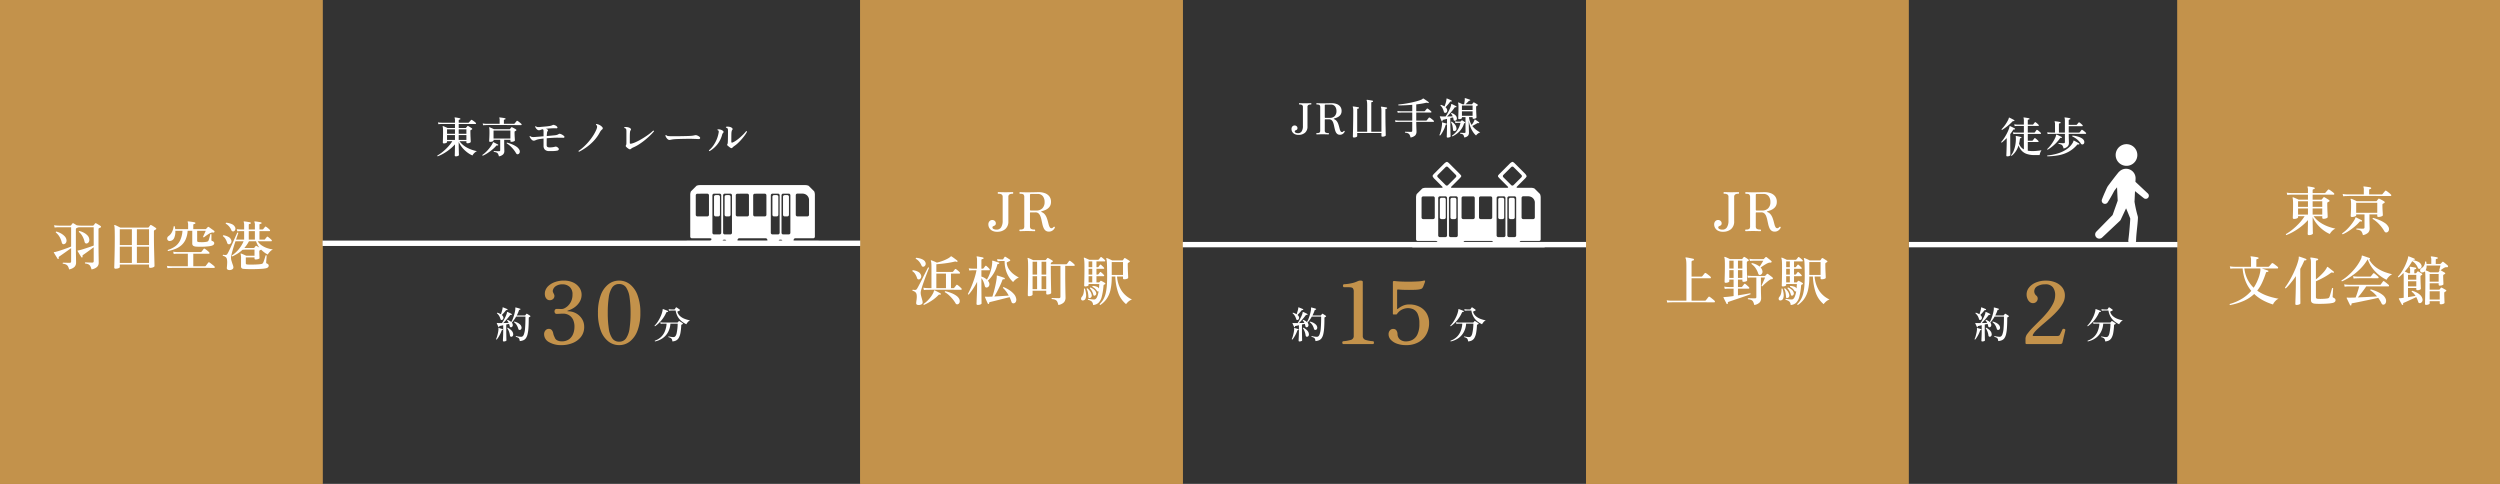 <svg xmlns="http://www.w3.org/2000/svg" xmlns:xlink="http://www.w3.org/1999/xlink" width="930" height="180" viewBox="0 0 930 180">
  <rect x="0" y="0" width="930" height="180" fill="#333333" stroke="none"/>
  <defs>
    <clipPath id="clip-path">
      <rect id="長方形_1772" data-name="長方形 1772" width="50" height="31.844" fill="none"/>
    </clipPath>
    <clipPath id="clip-path-2">
      <rect id="長方形_1772-2" data-name="長方形 1772" width="50" height="23.844" transform="translate(0 8)" fill="none"/>
    </clipPath>
    <clipPath id="clip-path-3">
      <rect id="長方形_1771" data-name="長方形 1771" width="20" height="37.372" fill="none"/>
    </clipPath>
  </defs>
  <g id="グループ_352" data-name="グループ 352" transform="translate(-460 -13887)">
    <g id="グループ_250" data-name="グループ 250" transform="translate(985 13947.156)">
      <g id="グループ_248" data-name="グループ 248" clip-path="url(#clip-path)">
        <path id="パス_109" data-name="パス 109" d="M69.709,62.8a.61.61,0,0,0-.612-.608l-.978.005a.617.617,0,0,0-.612.615v6.7a.613.613,0,0,0,.612.612H69.1a.613.613,0,0,0,.612-.612Z" transform="translate(-52.945 -48.774)" fill="#fff"/>
        <path id="パス_110" data-name="パス 110" d="M51.431,62.8a.61.61,0,0,0-.612-.608l-.978.005a.617.617,0,0,0-.612.615v6.7a.613.613,0,0,0,.612.612h.978a.613.613,0,0,0,.612-.612Z" transform="translate(-38.61 -48.774)" fill="#fff"/>
        <path id="パス_111" data-name="パス 111" d="M149.934,69.515a.613.613,0,0,0,.612.612h.978a.613.613,0,0,0,.612-.612V62.8a.61.61,0,0,0-.612-.608l-.978.005a.617.617,0,0,0-.612.615Z" transform="translate(-117.591 -48.774)" fill="#fff"/>
        <path id="パス_112" data-name="パス 112" d="M170.412,62.8a.61.61,0,0,0-.612-.608l-.978.005a.617.617,0,0,0-.612.615v6.7a.613.613,0,0,0,.612.612h.978a.613.613,0,0,0,.612-.612Z" transform="translate(-131.925 -48.774)" fill="#fff"/>
        <path id="パス_113" data-name="パス 113" d="M40.77,30.654c-.336,0-.615-.09-.618-.2s.263-.772.6-.772h6.772a.613.613,0,0,0,.612-.611V13.4a3.407,3.407,0,0,0-.251-1.169l-2.077-2.077A3.4,3.4,0,0,0,44.638,9.9H39.484c-.336,0-.417-.194-.179-.432L42.334,6.44a2.881,2.881,0,0,0,.559-.763c.069-.182-.321-.779-.559-1.016L38.495.821a2.88,2.88,0,0,0-.764-.559c-.182-.07-.779.321-1.016.558L32.876,4.66a6.162,6.162,0,0,0-.622.718v.343a6.162,6.162,0,0,0,.622.718L35.9,9.468c.238.238.157.432-.179.432H15.094c-.336,0-.417-.194-.179-.432L17.944,6.44a6.157,6.157,0,0,0,.622-.718V5.378a6.156,6.156,0,0,0-.622-.718L14.1.821a2.881,2.881,0,0,0-.763-.559c-.182-.069-.779.321-1.016.559L8.486,4.66a2.881,2.881,0,0,0-.559.763c-.069.182.321.779.559,1.016l3.029,3.029c.238.238.157.432-.179.432H5.268a3.4,3.4,0,0,0-1.169.251L2.022,12.229A3.4,3.4,0,0,0,1.771,13.4V29.07a.613.613,0,0,0,.611.611H9.077c.336,0,.608.142.6.315s-.287.657-.623.657H.611A.613.613,0,0,0,0,31.266v.166a.613.613,0,0,0,.611.612H49.388A.613.613,0,0,0,50,31.431v-.166a.613.613,0,0,0-.612-.611Zm.255-16.986a.614.614,0,0,1,.611-.612l1.891,0a2.926,2.926,0,0,1,1.131.279,2.413,2.413,0,0,1,1.3,1.859V20.94a.613.613,0,0,1-.612.612H41.637a.613.613,0,0,1-.611-.612ZM37.173,2.194a.613.613,0,0,1,.865,0l2.924,2.924a.613.613,0,0,1,0,.865L38.037,8.906a.613.613,0,0,1-.865,0L34.249,5.982a.613.613,0,0,1,0-.865Zm-24.39,0a.613.613,0,0,1,.865,0l2.924,2.924a.613.613,0,0,1,0,.865L13.647,8.906a.613.613,0,0,1-.865,0L9.859,5.982a.613.613,0,0,1,0-.865ZM8.737,20.94a.613.613,0,0,1-.611.612H4.431a.613.613,0,0,1-.611-.612V13.715a.615.615,0,0,1,.611-.613l3.695-.009a.611.611,0,0,1,.611.61Zm16.45-7.225A.615.615,0,0,1,25.8,13.1l3.694-.009a.612.612,0,0,1,.612.61V20.94a.613.613,0,0,1-.612.612H25.8a.613.613,0,0,1-.612-.612ZM13.306,27.637a.613.613,0,0,1-.612.612H10.625a.613.613,0,0,1-.612-.612V13.7a.616.616,0,0,1,.612-.614l2.069-.008a.611.611,0,0,1,.612.609Zm1.839,2.817c0,.11-.282.2-.618.2h-.088c-.336,0-.615-.09-.618-.2s.262-.256.6-.256h.127c.336,0,.6.146.6.256M17.3,27.637a.613.613,0,0,1-.612.612h-2.07A.613.613,0,0,1,14,27.637V13.7a.616.616,0,0,1,.611-.614l2.07-.008a.611.611,0,0,1,.612.609Zm1.4-13.922a.615.615,0,0,1,.611-.613L23,13.092a.612.612,0,0,1,.612.61V20.94a.613.613,0,0,1-.612.612H19.308a.613.613,0,0,1-.611-.612ZM30.54,30.453c0,.11-.282.2-.618.2H19.907c-.336,0-.615-.09-.618-.2s.263-.772.6-.772H29.941c.336,0,.6.661.6.772m1.2-16.754a.616.616,0,0,1,.611-.614l2.069-.008a.611.611,0,0,1,.612.609v13.95a.613.613,0,0,1-.612.612H32.349a.613.613,0,0,1-.611-.612Zm4.271,16.754c0,.11-.282.2-.618.2H35.3c-.336,0-.615-.09-.618-.2s.263-.256.6-.256h.127c.336,0,.6.146.6.256m3.011-2.817a.613.613,0,0,1-.612.612H36.339a.613.613,0,0,1-.612-.612V13.7a.616.616,0,0,1,.612-.614l2.069-.008a.611.611,0,0,1,.612.609Z" transform="translate(0 -0.199)" fill="#fff"/>
      </g>
    </g>
    <g id="グループ_243" data-name="グループ 243" transform="translate(0 321)">
      <g id="長方形_1770" data-name="長方形 1770" transform="translate(460 13566)" fill="#c3924b" stroke="#c3924b" stroke-width="1">
        <rect width="120" height="180" stroke="none"/>
        <rect x="0.5" y="0.5" width="119" height="179" fill="none"/>
      </g>
      <path id="パス_133" data-name="パス 133" d="M6.7,1.22A3.87,3.87,0,0,0,6.25.02a1.7,1.7,0,0,0-.71-.63A3.672,3.672,0,0,0,4.38-.9a.242.242,0,0,1-.05-.22.309.309,0,0,1,.11-.18q.2.02.92.04t1.58.02a.476.476,0,0,0,.42-.15.731.731,0,0,0,.1-.41V-6.7q-.44.32-1.07.77t-1.28.91q-.65.46-1.21.85t-.86.59a.447.447,0,0,0-.21.25.749.749,0,0,0,.03.35.215.215,0,0,1-.12.28.21.21,0,0,1-.32-.06q-.12-.2-.41-.66t-.57-.93q-.28-.47-.4-.65-.06-.1,0-.16a.18.18,0,0,1,.16-.06q.12-.02.27-.04a1.811,1.811,0,0,0,.33-.08q.56-.14,1.34-.39t1.61-.54q.83-.29,1.55-.56t1.16-.45v-7.18H2.94l-.51.01a9.912,9.912,0,0,0-1.11.09l-.2-.86a10.614,10.614,0,0,0,1.28.14l.54.02H7.16a.36.36,0,0,0,.28-.14l.48-.64a.292.292,0,0,1,.42-.08q.22.12.55.32t.63.4q.24.04.7.09a8.508,8.508,0,0,0,.92.05h4.42a.36.36,0,0,0,.28-.14q.1-.12.26-.32t.24-.32a.292.292,0,0,1,.42-.08,3.585,3.585,0,0,1,.51.27q.31.19.63.39t.52.34a.322.322,0,0,1,.16.29.316.316,0,0,1-.22.29,1.5,1.5,0,0,0-.26.1q-.12.06-.22.1-.24.12-.24.54v4.48q0,1.32.01,2.64t.03,2.44q.02,1.12.03,1.86t.01.9a2.129,2.129,0,0,1-.64,1.6,4.04,4.04,0,0,1-2.04.9,4.514,4.514,0,0,0-.47-1.26,1.651,1.651,0,0,0-.72-.65,3.832,3.832,0,0,0-1.19-.29.282.282,0,0,1,.06-.42q.14,0,.55.02t.96.04q.55.02,1.11.02a.479.479,0,0,0,.41-.15.643.643,0,0,0,.11-.39V-7.02q-.58.42-1.36,1T13-4.93q-.72.51-1.12.79a.458.458,0,0,0-.19.25.749.749,0,0,0,.03.35.215.215,0,0,1-.12.28.24.24,0,0,1-.32-.04q-.1-.16-.31-.48t-.43-.69q-.22-.37-.41-.68T9.86-5.6a.143.143,0,0,1-.02-.16A.216.216,0,0,1,10-5.82q.14-.02.31-.05a3.282,3.282,0,0,0,.37-.09q.52-.12,1.21-.34t1.44-.47q.75-.25,1.41-.48t1.12-.41v-6.8H11.14A9.043,9.043,0,0,0,10-14.4a.233.233,0,0,1-.06.04l-.08.04-.2.1q-.08.04-.18.08a.411.411,0,0,0-.21.2.914.914,0,0,0-.05.34v5.22q0,1.22.01,2.42t.03,2.2q.02,1,.03,1.66t.01.8A2.213,2.213,0,0,1,8.7.29,3.836,3.836,0,0,1,6.7,1.22ZM4.84-8.18a.61.61,0,0,1-.53-.08.908.908,0,0,1-.33-.54,7.252,7.252,0,0,0-.9-2.21,5.823,5.823,0,0,0-1.32-1.51q-.06-.3.22-.34a7.156,7.156,0,0,1,1.6.64A5.724,5.724,0,0,1,5-11.16,2.521,2.521,0,0,1,5.72-9.8a1.531,1.531,0,0,1-.18,1.1A1.157,1.157,0,0,1,4.84-8.18Zm8.5-.26a.67.67,0,0,1-.55-.07.861.861,0,0,1-.33-.53,7.428,7.428,0,0,0-.84-2.18,5.157,5.157,0,0,0-1.3-1.5.292.292,0,0,1,.05-.23.282.282,0,0,1,.17-.11,6.842,6.842,0,0,1,1.58.59,5.241,5.241,0,0,1,1.39,1.02,2.4,2.4,0,0,1,.69,1.39,1.559,1.559,0,0,1-.17,1.09A1.114,1.114,0,0,1,13.34-8.44ZM24,.96q-.5,0-.5-.44,0-.04.02-.71t.05-1.78q.03-1.11.06-2.52t.05-2.95q.02-1.54.02-3.06,0-1.56-.02-2.48t-.06-1.39a2.906,2.906,0,0,0-.12-.69.215.215,0,0,1,.02-.2.185.185,0,0,1,.22-.02,3.933,3.933,0,0,1,.6.24q.38.18.78.38l.64.32h10.3q.22,0,.28-.14.1-.14.27-.36a3.338,3.338,0,0,0,.25-.36.421.421,0,0,1,.18-.12.388.388,0,0,1,.24.06,4.857,4.857,0,0,1,.54.3q.32.2.64.41t.52.35a.339.339,0,0,1,.16.31.4.4,0,0,1-.24.29,1.987,1.987,0,0,0-.4.22.434.434,0,0,0-.19.19.974.974,0,0,0-.05.37v1.66q0,1.28.02,2.75t.06,2.9q.04,1.43.07,2.64T38.46-.9q.02.76.02.86,0,.26-.49.47a2.688,2.688,0,0,1-1.07.21q-.48,0-.48-.42V-.6H25.56V.34q0,.26-.49.44A3.081,3.081,0,0,1,24,.96ZM31.92-1.2h4.52V-7.24H31.92Zm-6.36,0h4.5V-7.24h-4.5Zm6.36-6.64h4.52v-5.88H31.92Zm-6.36,0h4.5v-5.88h-4.5ZM43.54-5.62a.263.263,0,0,1-.1-.4,10,10,0,0,0,2.69-1.31,5.907,5.907,0,0,0,1.86-2.21,9.747,9.747,0,0,0,.89-3.6H46.22a5.572,5.572,0,0,1-.4,2.59,1.849,1.849,0,0,1-1.54,1.19.93.93,0,0,1-.86-.27.958.958,0,0,1-.22-.78,1.079,1.079,0,0,1,.48-.75,3.981,3.981,0,0,0,1.26-1.47,6.374,6.374,0,0,0,.66-2.13.342.342,0,0,1,.21-.11.228.228,0,0,1,.19.07,9.429,9.429,0,0,1,.18,1.04h4.8v-1.56a4.266,4.266,0,0,0-.04-.65,1.353,1.353,0,0,0-.1-.37.225.225,0,0,1-.02-.24q.06-.1.22-.06.26.02.74.08t.97.14a5.085,5.085,0,0,1,.73.16.237.237,0,0,1,.2.3.274.274,0,0,1-.26.26.969.969,0,0,0-.37.1.35.35,0,0,0-.15.34v1.5h4.52a.344.344,0,0,0,.28-.12q.1-.12.27-.29t.27-.29a.32.32,0,0,1,.46-.08q.06.04.35.25t.65.46q.36.25.64.46t.34.25a.245.245,0,0,1,.11.21.422.422,0,0,1-.05.25.4.4,0,0,1-.46.18,1.027,1.027,0,0,0-.72.06,3.864,3.864,0,0,0-.9.43q-.5.31-.98.66t-.8.61q-.32.04-.32-.26.08-.18.28-.61t.4-.88q.2-.45.28-.67H54.34v3.66a.452.452,0,0,0,.17.41,1.069,1.069,0,0,0,.51.13q.42.02.96.03a9.509,9.509,0,0,0,1.07-.04,8.254,8.254,0,0,0,.91-.13,1.4,1.4,0,0,0,.42-.18.668.668,0,0,0,.22-.36,5,5,0,0,0,.25-.73q.13-.47.25-.91t.16-.6q.26-.18.4.06v.61q0,.43-.01.85t-.01.56a.9.9,0,0,0,.07.3.333.333,0,0,0,.25.14,1.148,1.148,0,0,1,.54.32.723.723,0,0,1,.2.5.771.771,0,0,1-.26.57,1.985,1.985,0,0,1-.86.41,10.061,10.061,0,0,1-1.25.2q-.75.08-1.57.11t-1.57.02q-.75-.01-1.25-.05a2.1,2.1,0,0,1-1.07-.32,1.026,1.026,0,0,1-.35-.88v-4.68H50.8a9.253,9.253,0,0,1-.75,3.23,6.369,6.369,0,0,1-1.59,2.16A7.79,7.79,0,0,1,46.23-6.4,14.871,14.871,0,0,1,43.54-5.62ZM43.3.76,43.1-.1a10.614,10.614,0,0,0,1.28.14l.54.02h5.96V-4.62H47.24l-.51.01a9.912,9.912,0,0,0-1.11.09l-.2-.86a10.614,10.614,0,0,0,1.28.14l.54.02H55.6a.479.479,0,0,0,.38-.16q.08-.1.24-.31l.32-.42.22-.29a.3.3,0,0,1,.42-.06,4.662,4.662,0,0,1,.55.37q.33.25.64.52a3.512,3.512,0,0,1,.45.45.323.323,0,0,1,.11.33.206.206,0,0,1-.21.17H52.9V.06h4.26a.479.479,0,0,0,.38-.16q.1-.12.28-.36t.37-.49q.19-.25.27-.35a.3.3,0,0,1,.46-.06q.22.14.6.43t.74.58a4.568,4.568,0,0,1,.52.47.347.347,0,0,1,.11.35.223.223,0,0,1-.23.19H59.24q-.94,0-2.29-.01T54.06.64H46.01q-.87,0-1.09.02l-.51.01A9.912,9.912,0,0,0,43.3.76Zm23.16.7a1.385,1.385,0,0,1-.78-.16.664.664,0,0,1-.3-.62A2.932,2.932,0,0,1,65.4.36q.02-.18.04-.4.04-.5.07-1.14a5.856,5.856,0,0,0-.07-1.24,1.443,1.443,0,0,0-.47-.94,2.811,2.811,0,0,0-1.07-.48.3.3,0,0,1-.02-.24.24.24,0,0,1,.16-.16,2.76,2.76,0,0,0,.99.08.7.7,0,0,0,.51-.32,9.428,9.428,0,0,0,.52-.94q.32-.64.71-1.48t.79-1.73q.4-.89.75-1.7t.61-1.38q.26-.57.36-.75a.262.262,0,0,1,.38.16q-.08.16-.31.83T68.8-9.86h3.02v-3.16H70.64l-.42.01q-.42.01-.94.07l-.2-.82q.64.08,1.1.1l.46.02h1.18v-1.58a5.229,5.229,0,0,0-.04-.73,1.4,1.4,0,0,0-.1-.39.225.225,0,0,1-.02-.24.2.2,0,0,1,.2-.06q.24.02.68.08t.88.14q.44.08.68.14.2.04.2.3a.233.233,0,0,1-.26.24.935.935,0,0,0-.35.1.329.329,0,0,0-.15.32v1.68h2.28v-1.58a2.5,2.5,0,0,0-.16-1.12.2.2,0,0,1,0-.24.2.2,0,0,1,.2-.06q.24.02.68.08t.88.14q.44.08.68.14a.233.233,0,0,1,.18.3.233.233,0,0,1-.26.24.935.935,0,0,0-.35.1.329.329,0,0,0-.15.32v1.68h1.06a.423.423,0,0,0,.34-.14q.1-.12.34-.42l.32-.4a.268.268,0,0,1,.19-.12.4.4,0,0,1,.21.08,3.729,3.729,0,0,1,.46.32q.28.22.54.45a3.724,3.724,0,0,1,.36.35.3.3,0,0,1,.11.32.209.209,0,0,1-.21.18H77.52v3.16h1.74a.366.366,0,0,0,.32-.14q.1-.14.35-.44t.33-.42a.288.288,0,0,1,.4-.04,4.613,4.613,0,0,1,.44.33q.28.23.54.46a4.143,4.143,0,0,1,.38.37.316.316,0,0,1,.1.31.192.192,0,0,1-.2.17H76.86a5.161,5.161,0,0,0,1.45,1.52,8.118,8.118,0,0,0,1.98,1,11.7,11.7,0,0,0,2.23.54,3.838,3.838,0,0,0-1.14.86,5.625,5.625,0,0,0-.78,1.02,8.93,8.93,0,0,1-1.27-.78,9.17,9.17,0,0,1-1.19-1.04,1.192,1.192,0,0,1-.16.12.989.989,0,0,0-.15.05q-.07.03-.15.07a.518.518,0,0,0-.22.5q0,.36.02.9t.04.99q.02.45.02.51,0,.22-.48.37a3.2,3.2,0,0,1-.96.15q-.42,0-.42-.36v-.4H72.44v2.16q0,.4.44.46a9.648,9.648,0,0,0,1,.05q.7.01,1.54-.01T77-.65a9.438,9.438,0,0,0,1.14-.13,1.173,1.173,0,0,0,.53-.2,1.6,1.6,0,0,0,.29-.44q.08-.18.21-.55t.26-.79q.13-.42.23-.76t.14-.46a.242.242,0,0,1,.22-.05.28.28,0,0,1,.18.13q0,.12-.03.45t-.06.74q-.03.41-.06.76t-.03.51a.5.5,0,0,0,.04.3.626.626,0,0,0,.28.2,1.045,1.045,0,0,1,.43.28.626.626,0,0,1,.19.44q0,.82-1.12,1.04A10.47,10.47,0,0,1,78.41,1q-.87.06-1.87.09t-1.97.03q-.97,0-1.75-.03t-1.18-.07a1.2,1.2,0,0,1-.75-.26A.873.873,0,0,1,70.66.1V-2.76a6.1,6.1,0,0,0-.14-1.72.121.121,0,0,1,.04-.18.137.137,0,0,1,.16-.02q.18.06.55.22t.75.33q.38.17.58.27h3.08V-6.14H72.52q-.44,0-.82.03t-.5.05a12.037,12.037,0,0,1-1.82,1.4,16.958,16.958,0,0,1-1.92,1.04.253.253,0,0,1-.22-.34,11.343,11.343,0,0,0,2.5-2.23,12.191,12.191,0,0,0,1.88-3.07H68.6q-.3.86-.59,1.79t-.53,1.78q-.24.85-.39,1.5a4.773,4.773,0,0,0-.15.95,3.793,3.793,0,0,0,.16,1.22q.18.6.36,1.14.14.36.24.68a2.647,2.647,0,0,1,.12.58.814.814,0,0,1-.36.77A1.763,1.763,0,0,1,66.46,1.46Zm6.06-8.2h2.84a.36.36,0,0,0,.28-.14q.08-.1.2-.27t.2-.27a.315.315,0,0,1,.4-.08l.47.26q.29.16.57.32a8.031,8.031,0,0,1-.72-1.12,7.452,7.452,0,0,1-.52-1.22H73.62a12.976,12.976,0,0,1-.81,1.34,10.5,10.5,0,0,1-.91,1.14q.16.02.32.03T72.52-6.74Zm1.02-3.12h2.28v-3.16H73.54ZM68-12.96a.763.763,0,0,1-.53.01.7.7,0,0,1-.41-.45,4.959,4.959,0,0,0-.84-1.37A4.484,4.484,0,0,0,65-15.78a.256.256,0,0,1-.01-.23.276.276,0,0,1,.15-.15,6.512,6.512,0,0,1,2.02.5,2.344,2.344,0,0,1,1.26,1.12,1.175,1.175,0,0,1,.09.97A1.034,1.034,0,0,1,68-12.96Zm-1.6,4.8a.76.76,0,0,1-.53-.03.733.733,0,0,1-.37-.49,5.937,5.937,0,0,0-.6-1.38,3.231,3.231,0,0,0-.96-1.06q-.08-.3.2-.36a5.352,5.352,0,0,1,1.81.59,2.092,2.092,0,0,1,1.07,1.21,1.2,1.2,0,0,1-.05.98A1.081,1.081,0,0,1,66.4-8.16Z" transform="translate(479 13665)" fill="#fff"/>
    </g>
    <g id="グループ_244" data-name="グループ 244" transform="translate(320 321)">
      <g id="長方形_1770-2" data-name="長方形 1770" transform="translate(460 13566)" fill="#c3924b" stroke="#c3924b" stroke-width="1">
        <rect width="120" height="180" stroke="none"/>
        <rect x="0.5" y="0.5" width="119" height="179" fill="none"/>
      </g>
      <path id="パス_118" data-name="パス 118" d="M-9.05.22a3.854,3.854,0,0,1-1.83-.39,2.653,2.653,0,0,1-1.09-1.02,2.641,2.641,0,0,1-.36-1.33,1.716,1.716,0,0,1,.41-1.17,1.352,1.352,0,0,1,1.07-.47,1.354,1.354,0,0,1,.9.34,1.123,1.123,0,0,1,.4.9.874.874,0,0,1-.19.62,1.232,1.232,0,0,1-.44.3,2.706,2.706,0,0,0-.44.22.4.4,0,0,0-.19.36.679.679,0,0,0,.43.62,2.488,2.488,0,0,0,1.13.22,1.889,1.889,0,0,0,1.66-.85,4.507,4.507,0,0,0,.58-2.53v-8.78a1.035,1.035,0,0,0-.38-.92,2.075,2.075,0,0,0-1.16-.26.265.265,0,0,1-.3-.3q0-.32.3-.32.08,0,.4.01l.74.02.82.02q.4.01.64.01t.64-.01l.83-.02.75-.02q.32-.01.4-.01.26,0,.26.32a.386.386,0,0,1-.06.2.215.215,0,0,1-.2.1,2.2,2.2,0,0,0-1.17.25,1.02,1.02,0,0,0-.39.93v9.02A3.642,3.642,0,0,1-6.06-.76,4.5,4.5,0,0,1-9.05.22ZM10.19.16A1.9,1.9,0,0,1,8.94-.23,2.644,2.644,0,0,1,8.2-1.26a8.206,8.206,0,0,1-.44-1.4q-.17-.76-.33-1.52a8.866,8.866,0,0,0-.41-1.4,2.676,2.676,0,0,0-.68-1.03A1.646,1.646,0,0,0,5.19-7H3.41a.23.23,0,0,0-.26.26v4.9a1.169,1.169,0,0,0,.33.95,2.3,2.3,0,0,0,1.35.27.22.22,0,0,1,.19.1.375.375,0,0,1,.07.22q0,.3-.26.3-.2,0-.91-.03T2.09-.06Q1.05-.06.37-.03T-.51,0Q-.79,0-.79-.3q0-.32.28-.32A1.956,1.956,0,0,0,.76-.89a1.326,1.326,0,0,0,.27-.95V-12.72a1.35,1.35,0,0,0-.26-.89q-.26-.31-1.26-.31-.28,0-.28-.3t.28-.3q.16,0,.85.03t1.73.03q1.66,0,2.65-.03t1.71-.03a6.489,6.489,0,0,1,2.21.37,3.68,3.68,0,0,1,1.67,1.17,3.261,3.261,0,0,1,.64,2.1,2.991,2.991,0,0,1-.33,1.46,3.119,3.119,0,0,1-.86,1,4.606,4.606,0,0,1-1.13.63,11.51,11.51,0,0,1-1.12.37q-.18.06-.19.16a.126.126,0,0,0,.09.14,2.7,2.7,0,0,1,1.18.81,4.481,4.481,0,0,1,.73,1.23A11.491,11.491,0,0,1,9.79-3.7q.18.7.34,1.29a3.255,3.255,0,0,0,.4.95.72.72,0,0,0,.62.36.712.712,0,0,0,.41-.13,1.914,1.914,0,0,0,.35-.31q.22-.22.42-.06a.326.326,0,0,1,.02.42,2.363,2.363,0,0,1-.4.57,2.546,2.546,0,0,1-.72.54A2.216,2.216,0,0,1,10.19.16ZM3.41-7.68h2.1a3.04,3.04,0,0,0,2.25-.83,3.207,3.207,0,0,0,.83-2.37,3.4,3.4,0,0,0-.65-2.13,2.346,2.346,0,0,0-1.99-.85H3.57a.52.52,0,0,0-.31.08.406.406,0,0,0-.11.34v5.5a.264.264,0,0,0,.08.17A.237.237,0,0,0,3.41-7.68ZM-36.32,21.9l-.2-.88a10.614,10.614,0,0,0,1.28.14l.54.02h1.2V13.06a11.228,11.228,0,0,0-.06-1.26,2.416,2.416,0,0,0-.16-.72.158.158,0,0,1,.02-.2.181.181,0,0,1,.2-.04q.22.08.59.23t.77.32q.4.17.66.31a19.524,19.524,0,0,0,2.16-.66,14.453,14.453,0,0,0,1.8-.8,5.059,5.059,0,0,0,1.16-.8.274.274,0,0,1,.16-.1.2.2,0,0,1,.16.04q.24.14.69.46t.88.65q.43.33.63.51a.2.2,0,0,1,0,.3.2.2,0,0,1-.3.1,1.346,1.346,0,0,0-.39-.12,1.207,1.207,0,0,0-.45.06q-.88.22-2.09.42t-2.43.33q-1.22.13-2.18.21v2.86h5.92a.366.366,0,0,0,.32-.14q.12-.14.35-.43t.31-.41a.3.3,0,0,1,.42-.06,6.853,6.853,0,0,1,.72.56,7.908,7.908,0,0,1,.64.6.323.323,0,0,1,.11.33.206.206,0,0,1-.21.17h-3.14v5.4h.88a.389.389,0,0,0,.34-.14q.12-.14.39-.49t.37-.49a.279.279,0,0,1,.42-.06,4.234,4.234,0,0,1,.5.37q.3.25.57.5t.41.41a.335.335,0,0,1,.11.34.22.22,0,0,1-.23.18H-23.8q-.76,0-1.82-.01t-2.24-.01h-4.45q-.97,0-1.61.01t-.78.01l-.51.01A9.911,9.911,0,0,0-36.32,21.9Zm-1.84,5.56q-1.02.04-1.02-.66,0-.14.02-.35t.06-.47q.08-.52.13-1.17a4.977,4.977,0,0,0-.05-1.23,1.545,1.545,0,0,0-.51-.94,2.591,2.591,0,0,0-1.01-.48.3.3,0,0,1-.02-.24.243.243,0,0,1,.14-.16,2.792,2.792,0,0,0,.99.08.819.819,0,0,0,.55-.42q.2-.3.54-.94t.77-1.46q.43-.82.87-1.71t.84-1.68q.4-.79.7-1.36t.4-.77a.278.278,0,0,1,.23.02.235.235,0,0,1,.13.16q-.08.18-.33.82t-.6,1.55q-.35.91-.72,1.92t-.69,1.98q-.32.97-.53,1.71a5.734,5.734,0,0,0-.23,1.08,4.393,4.393,0,0,0,.12,1.17q.14.59.3,1.13.1.38.19.73a3.586,3.586,0,0,1,.11.63.794.794,0,0,1-.32.75A1.942,1.942,0,0,1-38.16,27.46Zm6.48-6.28h3.58v-5.4h-3.58Zm8.2,5.9a.83.83,0,0,1-.56.12.643.643,0,0,1-.48-.36,11.366,11.366,0,0,0-1.06-1.53,14.038,14.038,0,0,0-1.4-1.49,7.629,7.629,0,0,0-1.54-1.12.3.3,0,0,1,.18-.38,15.591,15.591,0,0,1,2.25.7,8.644,8.644,0,0,1,1.82.97,3.348,3.348,0,0,1,1.09,1.19A1.787,1.787,0,0,1-23,26.3,1.106,1.106,0,0,1-23.48,27.08Zm-12.78.34a.248.248,0,0,1-.18-.36,9.568,9.568,0,0,0,1.46-1.2,12.794,12.794,0,0,0,1.21-1.39,8.952,8.952,0,0,0,.84-1.33,3.784,3.784,0,0,0,.37-.98q.04-.14.1-.16a.291.291,0,0,1,.18.02q.22.1.67.33t.9.47q.45.24.63.36.14.08.06.28-.1.22-.26.16a.694.694,0,0,0-.34-.03.705.705,0,0,0-.32.21,14,14,0,0,1-2.46,2.04A19.632,19.632,0,0,1-36.26,27.42Zm-.02-14.26a.7.7,0,0,1-.53.03.7.7,0,0,1-.39-.43,5.943,5.943,0,0,0-.85-1.42,4.136,4.136,0,0,0-1.27-1.06.268.268,0,0,1,.16-.38,7.408,7.408,0,0,1,1.44.26,4.449,4.449,0,0,1,1.22.54,1.826,1.826,0,0,1,.72.82,1.229,1.229,0,0,1,.06,1.03A1.127,1.127,0,0,1-36.28,13.16Zm-1.74,4.76a.639.639,0,0,1-.84-.5,6.479,6.479,0,0,0-.65-1.41,3.288,3.288,0,0,0-1.07-1.11.32.32,0,0,1,.02-.25.235.235,0,0,1,.16-.13,5.077,5.077,0,0,1,1.93.58,2.208,2.208,0,0,1,1.09,1.24,1.247,1.247,0,0,1-.04,1.03A1.012,1.012,0,0,1-38.02,17.92Zm21.76,9.52q-.48,0-.48-.42,0-.08.02-.59t.05-1.29q.03-.78.07-1.69t.06-1.83q.02-.92.02-1.68v-1.1a23.9,23.9,0,0,1-1.51,2.61,21.43,21.43,0,0,1-1.59,2.11.25.25,0,0,1-.32-.24q.56-1.02,1.18-2.45t1.16-3.07a27.4,27.4,0,0,0,.86-3.26h-1.3l-.43.01a7.428,7.428,0,0,0-.95.09l-.2-.82q.64.08,1.1.1l.46.02h1.52V11.1q0-.64-.03-.97a1.314,1.314,0,0,0-.13-.51.166.166,0,0,1,.02-.18.244.244,0,0,1,.18-.06q.24.02.66.1t.86.16a5.229,5.229,0,0,1,.68.16.262.262,0,0,1,.18.28.266.266,0,0,1-.24.26,1.1,1.1,0,0,0-.4.1q-.16.08-.16.42v3.08h.46a.423.423,0,0,0,.34-.14q.1-.14.32-.42t.32-.42a.279.279,0,0,1,.42-.02,7.413,7.413,0,0,1,.62.55,8.1,8.1,0,0,1,.56.59.321.321,0,0,1,.08.3.189.189,0,0,1-.2.16h-2.92v2.34a4.713,4.713,0,0,1,1.06.44,5.216,5.216,0,0,1,.98.7,11.882,11.882,0,0,0,.91-1.8,15.3,15.3,0,0,0,.71-2.17,11.815,11.815,0,0,0,.34-2.11,1.939,1.939,0,0,0,.03-.42q-.01-.18-.03-.32a.276.276,0,0,1,.06-.2.377.377,0,0,1,.22-.02q.26.06.7.21t.88.29q.44.14.68.24.16.06.1.26a.212.212,0,0,1-.22.2.58.58,0,0,0-.35.05.615.615,0,0,0-.19.35,12.022,12.022,0,0,1-1.41,3.29,12.859,12.859,0,0,1-2.05,2.55,2.865,2.865,0,0,1,.36.53,1.724,1.724,0,0,1,.18.57,1.263,1.263,0,0,1-.2.95,1.092,1.092,0,0,1-.64.47q-.7.16-.88-.66a9.542,9.542,0,0,0-.47-1.49,4.719,4.719,0,0,0-.77-1.31v2.46q0,1.18.01,2.37t.02,2.18q.01.99.02,1.63t.01.72q0,.26-.44.43A2.642,2.642,0,0,1-16.26,27.44Zm4.02-.38a.19.19,0,0,1-.28-.1q-.12-.24-.33-.71t-.42-.95q-.21-.48-.31-.74-.08-.12.02-.16a.2.2,0,0,1,.18-.04h.22a1.723,1.723,0,0,0,.28.02h.34q.36,0,.79-.01t.91-.03q.32-.92.62-2.05t.54-2.25q.24-1.12.37-1.99a7.211,7.211,0,0,0,.11-1.27q-.04-.22.04-.24a.207.207,0,0,1,.2-.02q.26.06.79.23t1.05.35q.52.18.78.3.18.08.1.32-.08.22-.26.18a.855.855,0,0,0-.4.01q-.14.05-.24.31-.32.92-.84,2.04t-1.08,2.19q-.56,1.07-1.06,1.85l2.84-.17q1.48-.09,2.54-.17a14.306,14.306,0,0,0-.98-1.54,7.924,7.924,0,0,0-1.18-1.3.285.285,0,0,1,.26-.32,11.967,11.967,0,0,1,2.08,1.1,8.53,8.53,0,0,1,1.7,1.45A3.442,3.442,0,0,1-2,25a1.8,1.8,0,0,1-.06,1.17,1.075,1.075,0,0,1-.68.63.842.842,0,0,1-.6-.02.745.745,0,0,1-.4-.5q-.14-.44-.31-.87t-.39-.87l-1.79.45-2.01.51q-1.02.26-1.91.48t-1.49.36a.786.786,0,0,0-.34.17.372.372,0,0,0-.06.29A.251.251,0,0,1-12.24,27.06Zm9.12-8.14A9.312,9.312,0,0,1-4.7,17.01,10.044,10.044,0,0,1-5.85,14.4a11.812,11.812,0,0,1-.43-3.3H-7.72l-.34.01a6.222,6.222,0,0,0-.82.09l-.2-.82q.54.08.95.1l.41.02h.68q.18,0,.22-.1.1-.14.26-.4t.26-.4q.14-.2.38-.04.18.1.5.3t.64.41q.32.21.5.35a.242.242,0,0,1,.09.22.313.313,0,0,1-.17.24q-.2.1-.5.24t-.46.22a.382.382,0,0,0-.14.13.39.39,0,0,0-.02.23,5.035,5.035,0,0,0,.83,2.27,7.69,7.69,0,0,0,1.68,1.8A11.979,11.979,0,0,0-.98,17.24a4.016,4.016,0,0,0-1.22.72A5.053,5.053,0,0,0-3.12,18.92ZM13.7,27.46a4.817,4.817,0,0,0-.43-1.29,1.454,1.454,0,0,0-.72-.65,4.161,4.161,0,0,0-1.29-.26q-.18-.26.06-.4.2,0,.68.01t1.02.03q.54.02.88.02.58,0,.58-.54V12.9H10.9q0,1.78.02,3.54t.05,3.21Q11,21.1,11.02,22t.02.96q0,.24-.44.42a2.511,2.511,0,0,1-.96.18q-.44,0-.44-.38V22.16H4.12V23.6q0,.22-.43.4a2.384,2.384,0,0,1-.93.18q-.42,0-.42-.38,0-.1.01-.73t.03-1.62q.02-.99.04-2.18t.03-2.44q.01-1.25.01-2.39,0-1.48-.02-2.34t-.07-1.3a3.448,3.448,0,0,0-.11-.62.215.215,0,0,1,.02-.2.158.158,0,0,1,.2-.02q.3.1.86.35t.94.45H8.84a.269.269,0,0,0,.24-.12,2.762,2.762,0,0,0,.23-.27q.13-.17.25-.31A.28.28,0,0,1,9.92,10q.2.1.51.28t.63.37a5.7,5.7,0,0,1,.48.31.285.285,0,0,1,.11.25.272.272,0,0,1-.17.23,1.133,1.133,0,0,0-.18.09,1.133,1.133,0,0,1-.18.09.546.546,0,0,0-.22.5v.18h5.66a.444.444,0,0,0,.38-.16q.12-.16.38-.52l.36-.5q.16-.2.44-.04a5.5,5.5,0,0,1,.52.37q.32.25.61.51a5.315,5.315,0,0,1,.43.42.335.335,0,0,1,.11.34.209.209,0,0,1-.21.18H16.26v3.44q0,1.44.02,2.87t.04,2.64q.02,1.21.04,1.99t.02.9a2.556,2.556,0,0,1-.57,1.7A3.776,3.776,0,0,1,13.7,27.46Zm-6.24-5.9H9.2V16.74H7.46Zm0-5.42H9.2V11.36H7.46ZM4.12,21.56H5.8V16.74H4.12Zm0-5.42H5.8V11.36H4.12Zm25.22,11.3a.308.308,0,0,1-.21-.11.258.258,0,0,1-.05-.21,7.985,7.985,0,0,0,1.36-1.74,8.681,8.681,0,0,0,.86-2.21,18.009,18.009,0,0,0,.45-3.04q.13-1.77.11-4.19-.02-1.66-.04-2.7t-.06-1.64a7.936,7.936,0,0,0-.1-.91,4.054,4.054,0,0,0-.12-.49q-.04-.14.04-.18a.273.273,0,0,1,.18-.02q.24.08.61.24t.74.33q.37.17.61.31H37.5a.346.346,0,0,0,.24-.12q.08-.1.22-.31t.24-.35a.28.28,0,0,1,.36-.06,3.189,3.189,0,0,1,.51.28l.62.4q.31.2.47.32a.248.248,0,0,1,.14.25.345.345,0,0,1-.2.25q-.08.04-.17.09t-.17.09a.53.53,0,0,0-.24.5q0,.72.02,1.54t.06,1.58q.04.76.06,1.3t.02.68q0,.24-.48.41a2.973,2.973,0,0,1-1,.17q-.44,0-.44-.38v-.64H35.54a11.335,11.335,0,0,0,1.69,5.26,9.319,9.319,0,0,0,3.87,3.28,3.637,3.637,0,0,0-1.32.76,5.535,5.535,0,0,0-.88.96,9.591,9.591,0,0,1-2.92-4.2,20.611,20.611,0,0,1-1.08-6.06H33.56v.22a20.41,20.41,0,0,1-.49,4.86,9.408,9.408,0,0,1-1.43,3.26A9.112,9.112,0,0,1,29.34,27.44Zm-2.72.02a1.873,1.873,0,0,0-.5-1.3,3.621,3.621,0,0,0-1.38-.62.253.253,0,0,1-.02-.22.243.243,0,0,1,.14-.16q.34.06,1.02.16a6.887,6.887,0,0,0,1.24.08q.52-.04.92-.78a7.443,7.443,0,0,0,.64-2.28.43.43,0,0,1-.31.08.456.456,0,0,1-.31-.22,4.027,4.027,0,0,0-1.66-1.48q-.1-.28.14-.36a4.657,4.657,0,0,1,1.31.24,1.639,1.639,0,0,1,.93.64l.04.04q.06-.72.12-1.62H24.96v.38q0,.2-.39.36a2.218,2.218,0,0,1-.85.16q-.4,0-.4-.36,0-.26.05-2.08t.05-4.9q0-1.56-.07-2.23a4.151,4.151,0,0,0-.17-.93.181.181,0,0,1,.04-.2.15.15,0,0,1,.18,0,4.969,4.969,0,0,1,.54.21q.34.15.69.31t.55.26h3.3a.36.36,0,0,0,.28-.14l.33-.4q.23-.28.31-.4a.254.254,0,0,1,.38-.02q.26.18.67.53a4.96,4.96,0,0,1,.59.57.3.3,0,0,1,.1.3.189.189,0,0,1-.2.16H27.88V13.4h.46a.379.379,0,0,0,.3-.14q.1-.14.28-.37t.26-.35q.14-.2.38-.04.22.18.57.51a6.23,6.23,0,0,1,.53.55.272.272,0,0,1,.09.29.2.2,0,0,1-.21.15H27.88v2.14h.46a.379.379,0,0,0,.3-.14q.1-.14.28-.37t.26-.35q.14-.2.38-.02a8.077,8.077,0,0,1,1.1,1.04.272.272,0,0,1,.09.29.2.2,0,0,1-.21.15H27.88v2.32h.88a.327.327,0,0,0,.24-.1,1.408,1.408,0,0,1,.17-.22q.11-.12.19-.22a.22.22,0,0,1,.3-.04,3.738,3.738,0,0,1,.45.22q.29.16.57.33a3.585,3.585,0,0,1,.4.27.249.249,0,0,1,.11.24.237.237,0,0,1-.15.22,1.206,1.206,0,0,0-.32.14q-.2.08-.22.44a22.181,22.181,0,0,1-.66,4.07,4.794,4.794,0,0,1-1.21,2.24A3.253,3.253,0,0,1,26.62,27.46Zm6.94-11.18h4.2v-4.8h-4.2Zm-10.6,9.48a.63.63,0,0,1-.6-.13.68.68,0,0,1-.2-.56,1.108,1.108,0,0,1,.3-.67,3.038,3.038,0,0,0,.62-1.32,6.012,6.012,0,0,0,.14-1.62.227.227,0,0,1,.38-.06,8.79,8.79,0,0,1,.42,1.99,3.619,3.619,0,0,1-.17,1.6A1.137,1.137,0,0,1,22.96,25.76Zm2.54-.92q-.6.16-.6-.38a12.163,12.163,0,0,0-.18-1.57,4.262,4.262,0,0,0-.5-1.39q.04-.28.3-.24a5.579,5.579,0,0,1,1.02,1.11,3.271,3.271,0,0,1,.56,1.29,1.047,1.047,0,0,1-.09.78A.813.813,0,0,1,25.5,24.84Zm1.82-.88a.477.477,0,0,1-.37.01.427.427,0,0,1-.23-.33,5.829,5.829,0,0,0-.49-1.3,4.038,4.038,0,0,0-.79-1.08q0-.3.26-.3a4.665,4.665,0,0,1,1.29.78,2.208,2.208,0,0,1,.75,1.08.891.891,0,0,1,.01.68A.929.929,0,0,1,27.32,23.96Zm-2.36-4.9h1.36V16.74H24.96Zm0-5.66h1.36V11.24H24.96Zm0,2.74h1.36V14H24.96Z" transform="translate(520 13652)" fill="#fff"/>
    </g>
    <g id="グループ_255" data-name="グループ 255" transform="translate(0 321)">
      <line id="線_89" data-name="線 89" x2="200" transform="translate(580 13656.5)" fill="none" stroke="#fff" stroke-width="2"/>
      <g id="グループ_251" data-name="グループ 251" transform="translate(715 13625.156)">
        <g id="マスクグループ_248" data-name="マスクグループ 248" clip-path="url(#clip-path-2)">
          <path id="パス_109-2" data-name="パス 109" d="M69.709,62.8a.61.61,0,0,0-.612-.608l-.978.005a.617.617,0,0,0-.612.615v6.7a.613.613,0,0,0,.612.612H69.1a.613.613,0,0,0,.612-.612Z" transform="translate(-52.945 -48.774)" fill="#fff"/>
          <path id="パス_110-2" data-name="パス 110" d="M51.431,62.8a.61.61,0,0,0-.612-.608l-.978.005a.617.617,0,0,0-.612.615v6.7a.613.613,0,0,0,.612.612h.978a.613.613,0,0,0,.612-.612Z" transform="translate(-38.61 -48.774)" fill="#fff"/>
          <path id="パス_111-2" data-name="パス 111" d="M149.934,69.515a.613.613,0,0,0,.612.612h.978a.613.613,0,0,0,.612-.612V62.8a.61.61,0,0,0-.612-.608l-.978.005a.617.617,0,0,0-.612.615Z" transform="translate(-117.591 -48.774)" fill="#fff"/>
          <path id="パス_112-2" data-name="パス 112" d="M170.412,62.8a.61.61,0,0,0-.612-.608l-.978.005a.617.617,0,0,0-.612.615v6.7a.613.613,0,0,0,.612.612h.978a.613.613,0,0,0,.612-.612Z" transform="translate(-131.925 -48.774)" fill="#fff"/>
          <path id="パス_113-2" data-name="パス 113" d="M40.77,30.654c-.336,0-.615-.09-.618-.2s.263-.772.6-.772h6.772a.613.613,0,0,0,.612-.611V13.4a3.407,3.407,0,0,0-.251-1.169l-2.077-2.077A3.4,3.4,0,0,0,44.638,9.9H5.268a3.4,3.4,0,0,0-1.169.251L2.022,12.229A3.4,3.4,0,0,0,1.771,13.4V29.07a.613.613,0,0,0,.611.611H9.077c.336,0,.608.142.6.315s-.287.657-.623.657H.611A.613.613,0,0,0,0,31.266v.166a.613.613,0,0,0,.611.612H49.388A.613.613,0,0,0,50,31.431v-.166a.613.613,0,0,0-.612-.611Zm.255-16.986a.614.614,0,0,1,.611-.612l1.891,0a2.926,2.926,0,0,1,1.131.279,2.413,2.413,0,0,1,1.3,1.859V20.94a.613.613,0,0,1-.612.612H41.637a.613.613,0,0,1-.611-.612ZM8.737,20.94a.613.613,0,0,1-.611.612H4.431a.613.613,0,0,1-.611-.612V13.715a.615.615,0,0,1,.611-.613l3.695-.009a.611.611,0,0,1,.611.61Zm16.45-7.225A.615.615,0,0,1,25.8,13.1l3.694-.009a.612.612,0,0,1,.612.61V20.94a.613.613,0,0,1-.612.612H25.8a.613.613,0,0,1-.612-.612ZM13.306,27.637a.613.613,0,0,1-.612.612H10.625a.613.613,0,0,1-.612-.612V13.7a.616.616,0,0,1,.612-.614l2.069-.008a.611.611,0,0,1,.612.609Zm1.839,2.817c0,.11-.282.2-.618.2h-.088c-.336,0-.615-.09-.618-.2s.262-.256.6-.256h.127c.336,0,.6.146.6.256M17.3,27.637a.613.613,0,0,1-.612.612h-2.07A.613.613,0,0,1,14,27.637V13.7a.616.616,0,0,1,.611-.614l2.07-.008a.611.611,0,0,1,.612.609Zm1.4-13.922a.615.615,0,0,1,.611-.613L23,13.092a.612.612,0,0,1,.612.61V20.94a.613.613,0,0,1-.612.612H19.308a.613.613,0,0,1-.611-.612ZM30.54,30.453c0,.11-.282.2-.618.2H19.907c-.336,0-.615-.09-.618-.2s.263-.772.6-.772H29.941c.336,0,.6.661.6.772m1.2-16.754a.616.616,0,0,1,.611-.614l2.069-.008a.611.611,0,0,1,.612.609v13.95a.613.613,0,0,1-.612.612H32.349a.613.613,0,0,1-.611-.612Zm4.271,16.754c0,.11-.282.2-.618.2H35.3c-.336,0-.615-.09-.618-.2s.263-.256.6-.256h.127c.336,0,.6.146.6.256m3.011-2.817a.613.613,0,0,1-.612.612H36.339a.613.613,0,0,1-.612-.612V13.7a.616.616,0,0,1,.612-.614l2.069-.008a.611.611,0,0,1,.612.609Z" transform="translate(0 -0.199)" fill="#fff"/>
        </g>
      </g>
      <g id="グループ_252" data-name="グループ 252">
        <path id="パス_129" data-name="パス 129" d="M7.568,1.168q-.4,0-.4-.352,0-.08.016-.48t.024-.984q.008-.584.024-1.232t.016-1.192V-3.3A15.837,15.837,0,0,1,5.232-1.4,18.04,18.04,0,0,1,2.992.12,15.08,15.08,0,0,1,.832,1.152a.19.19,0,0,1-.128-.1A.235.235,0,0,1,.688.864,14.661,14.661,0,0,0,2.6-.456a18.552,18.552,0,0,0,2-1.864A14.1,14.1,0,0,0,6.256-4.464H4.3v.3q0,.208-.352.36a2.133,2.133,0,0,1-.848.152q-.368,0-.368-.336,0-.144.024-.76t.04-1.48q.016-.864.016-1.728,0-.784-.032-1.24a2.987,2.987,0,0,0-.112-.7q-.032-.112.016-.16a.285.285,0,0,1,.192-.032q.176.064.472.192l.608.264q.312.136.52.248H7.248v-1.488H2.4l-.416.008a7.964,7.964,0,0,0-.9.072l-.16-.688a8.959,8.959,0,0,0,1.032.112l.424.016H7.248v-.864a2.075,2.075,0,0,0-.128-.88.173.173,0,0,1,0-.176.309.309,0,0,1,.16-.048q.208.016.56.072t.712.128q.36.072.568.136a.239.239,0,0,1,.144.24.213.213,0,0,1-.192.208.753.753,0,0,0-.3.088q-.128.072-.128.312v.784h3.536a.337.337,0,0,0,.288-.128q.064-.08.216-.256l.312-.36q.16-.184.208-.232a.261.261,0,0,1,.352-.048,3.68,3.68,0,0,1,.48.3q.288.208.56.416a2.961,2.961,0,0,1,.4.352.278.278,0,0,1,.088.28.178.178,0,0,1-.184.152H8.64v1.488h2.528a.232.232,0,0,0,.208-.1q.112-.128.256-.3t.24-.288q.112-.144.3-.032a3.533,3.533,0,0,1,.4.224l.528.328q.272.168.448.3a.3.3,0,0,1,.12.248q-.008.136-.184.216a2.225,2.225,0,0,0-.32.16.3.3,0,0,0-.176.3q0,.592.016,1.28t.048,1.3q.032.616.048,1.032t.016.48q0,.208-.376.376a2.078,2.078,0,0,1-.856.168q-.384,0-.384-.336v-.448H8.928A7.87,7.87,0,0,0,10.872-2.6,10.842,10.842,0,0,0,13.2-1.4a14.022,14.022,0,0,0,2.224.632,3.336,3.336,0,0,0-1.016.728,3.48,3.48,0,0,0-.648.872,8.017,8.017,0,0,1-1.408-.76,11.181,11.181,0,0,1-1.44-1.144,10.611,10.611,0,0,1-1.3-1.456,8.6,8.6,0,0,1-.976-1.68v1.136q0,.544.016,1.152T8.68-.76q.008.552.024.936t.016.48q0,.208-.368.36A2.033,2.033,0,0,1,7.568,1.168ZM4.3-4.944H7.248V-6.752H4.3Zm4.336,0H11.5V-6.752H8.64ZM4.3-7.232H7.248V-8.9H4.3Zm4.336,0H11.5V-8.9H8.64Zm14.96,8.4a3.308,3.308,0,0,0-.344-.952,1.18,1.18,0,0,0-.552-.48,3.46,3.46,0,0,0-.992-.216q-.144-.208.048-.32.128,0,.48.016t.744.024q.392.008.648.008.448,0,.448-.4v-3.84H21.6v.272q0,.176-.4.336a2.22,2.22,0,0,1-.832.16q-.4,0-.4-.32,0-.144.032-.64t.056-1.2q.024-.7.024-1.44,0-.7-.024-1.056a1.978,1.978,0,0,0-.1-.56.2.2,0,0,1,.016-.176.176.176,0,0,1,.192-.016,3.452,3.452,0,0,1,.464.176q.288.128.6.272t.536.256h5.76a.26.26,0,0,0,.224-.112q.08-.112.216-.28t.216-.28a.262.262,0,0,1,.336-.048q.144.064.432.216t.576.312a3.538,3.538,0,0,1,.432.272.271.271,0,0,1,.136.272.311.311,0,0,1-.2.24,2.225,2.225,0,0,0-.32.16.344.344,0,0,0-.16.32q0,.448.016.96t.048.976q.032.464.048.776t.016.392q0,.192-.408.352a2.367,2.367,0,0,1-.872.16.531.531,0,0,1-.28-.064.259.259,0,0,1-.1-.24v-.448h-2.32v1.2q0,.624.016,1.272T25.6-1.392q.016.48.016.608A1.723,1.723,0,0,1,25.16.44,2.977,2.977,0,0,1,23.6,1.168Zm-2-6.64h6.272V-8.448H21.6Zm-3.872-4.912-.16-.7a7.022,7.022,0,0,0,1.024.128l.432.016h4.848V-12.32a1.726,1.726,0,0,0-.1-.752.18.18,0,0,1-.016-.192.157.157,0,0,1,.16-.048q.192.016.584.064t.792.112a4.774,4.774,0,0,1,.608.128.19.19,0,0,1,.16.24q-.016.176-.224.208a.608.608,0,0,0-.272.088.29.29,0,0,0-.112.264v1.264h3.7a.415.415,0,0,0,.3-.128q.064-.08.216-.264l.3-.368q.152-.184.216-.264a.239.239,0,0,1,.352-.048A3.719,3.719,0,0,1,31-11.7q.28.216.552.44a3.747,3.747,0,0,1,.4.368.278.278,0,0,1,.088.28.178.178,0,0,1-.184.152H30.7q-.752,0-1.856-.008L26.5-10.488Q25.248-10.5,24-10.5H21.7q-1.056,0-1.768.008t-.888.024l-.416.008A7.965,7.965,0,0,0,17.728-10.384ZM30.944.256a.755.755,0,0,1-.5.128.678.678,0,0,1-.456-.368,10.585,10.585,0,0,0-.952-1.392,11.36,11.36,0,0,0-1.2-1.28,8.133,8.133,0,0,0-1.32-.992q-.08-.256.128-.3a14.367,14.367,0,0,1,1.8.616,9.49,9.49,0,0,1,1.624.856A3.246,3.246,0,0,1,31.12-1.408a1.375,1.375,0,0,1,.232.992A.927.927,0,0,1,30.944.256ZM17.6.928a.238.238,0,0,1-.16-.3A9.669,9.669,0,0,0,18.832-.52a14.774,14.774,0,0,0,1.184-1.312,13.075,13.075,0,0,0,.88-1.232,4.7,4.7,0,0,0,.464-.9.739.739,0,0,0,.024-.088.075.075,0,0,1,.04-.056q.064-.048.176.016l.328.168.512.264.512.264q.232.12.312.168a.161.161,0,0,1,.088.12.239.239,0,0,1-.024.136.2.2,0,0,1-.256.1.648.648,0,0,0-.272-.032.468.468,0,0,0-.256.192,12.481,12.481,0,0,1-1.5,1.44A19.013,19.013,0,0,1,19.288.008,11.506,11.506,0,0,1,17.6.928ZM42.24-.8A2.13,2.13,0,0,1,40.7-1.328a1.965,1.965,0,0,1-.5-1.44V-5.456q-.656.064-1.2.144t-.928.176a4.594,4.594,0,0,0-.848.3,1.677,1.677,0,0,1-.688.168.994.994,0,0,1-.616-.248,2.792,2.792,0,0,1-.56-.608,3.523,3.523,0,0,1-.376-.68.212.212,0,0,1,.288-.16,1.251,1.251,0,0,0,.7.32,5.807,5.807,0,0,0,1.064,0q.384-.032,1.264-.1t1.9-.16V-8.112a3.035,3.035,0,0,0-.024-.392.541.541,0,0,0-.1-.28.435.435,0,0,0-.208-.128h-.064a6.648,6.648,0,0,0-.736.24,1.572,1.572,0,0,1-.576.128,1.022,1.022,0,0,1-.608-.208,2.007,2.007,0,0,1-.5-.52,3.151,3.151,0,0,1-.32-.6.255.255,0,0,1,.112-.144.172.172,0,0,1,.16-.016,1.133,1.133,0,0,0,.664.3,6.045,6.045,0,0,0,1.032-.032q.272-.032.7-.072t.936-.08q.5-.04.96-.1t.776-.1a5.46,5.46,0,0,0,.656-.152,2.737,2.737,0,0,0,.5-.2.577.577,0,0,1,.28-.088.9.9,0,0,1,.36.072,2.62,2.62,0,0,1,.632.264A1.441,1.441,0,0,1,45.2-9.9q.24.256.152.456t-.408.184q-.32-.032-.64-.032t-.736.016q-.352.016-.92.048t-1.144.08q-.112.016-.232.024T41.04-9.1a2.614,2.614,0,0,1,.544.224.463.463,0,0,1,.256.32.414.414,0,0,1-.144.368,1.185,1.185,0,0,0-.208.64q-.064.5-.1,1.152.992-.08,1.864-.168L44.592-6.7a3.1,3.1,0,0,0,.688-.16,2.7,2.7,0,0,0,.528-.256,1.105,1.105,0,0,1,.3-.12.563.563,0,0,1,.3.04,3.088,3.088,0,0,1,.832.376,4.674,4.674,0,0,1,.544.392q.272.24.176.48t-.5.208a7.771,7.771,0,0,0-.784-.032H45.7q-.832-.016-1.976.04t-2.344.168q0,.432-.008.96t-.008.976v.656q0,.8,1.04.8a7.156,7.156,0,0,0,1.1-.056,6.35,6.35,0,0,0,1.008-.2q.128-.032.224-.048a.447.447,0,0,1,.256.064,1.731,1.731,0,0,1,.792.576.5.5,0,0,1,.032.552.8.8,0,0,1-.568.328,8.706,8.706,0,0,1-1.384.144Q43.024-.784,42.24-.8Zm11.184.256a.319.319,0,0,1-.176-.12.22.22,0,0,1-.032-.2,16.051,16.051,0,0,0,1.872-1.48,21.4,21.4,0,0,0,1.864-1.928,20.916,20.916,0,0,0,1.648-2.2,15.014,15.014,0,0,0,1.224-2.264,4.658,4.658,0,0,0,.24-.68,2.2,2.2,0,0,0,.064-.52.7.7,0,0,0-.1-.328,1.2,1.2,0,0,0-.312-.3.21.21,0,0,1,.144-.3,3.269,3.269,0,0,1,1.176.368,2.951,2.951,0,0,1,1,.784.555.555,0,0,1-.08.9,2.509,2.509,0,0,0-.4.392,4.676,4.676,0,0,0-.464.744A14.621,14.621,0,0,1,58.92-4.656a18.482,18.482,0,0,1-2.672,2.368A21.666,21.666,0,0,1,53.424-.544ZM71.92-1.6a4.032,4.032,0,0,1-.536-.368,3.285,3.285,0,0,1-.456-.432.408.408,0,0,1-.08-.544,1.122,1.122,0,0,0,.136-.376,3.6,3.6,0,0,0,.04-.616V-8.08a4.879,4.879,0,0,0-.032-.584.824.824,0,0,0-.16-.424.678.678,0,0,0-.544-.272A.209.209,0,0,1,70.3-9.7a2.254,2.254,0,0,1,.632-.048,3.836,3.836,0,0,1,.784.12,2.207,2.207,0,0,1,.728.328.561.561,0,0,1,.264.344.421.421,0,0,1-.088.392,1.1,1.1,0,0,0-.184.32,2.333,2.333,0,0,0-.088.512q-.032.3-.048.912T72.288-5.44v1.584q0,.416.544.3a8.165,8.165,0,0,0,1.544-.528A20.1,20.1,0,0,0,76.192-5q.944-.536,1.864-1.136t1.68-1.192a13.694,13.694,0,0,0,1.256-1.088.309.309,0,0,1,.216.08.207.207,0,0,1,.072.192,17.558,17.558,0,0,1-1.288,1.392q-.824.816-1.888,1.7A25.849,25.849,0,0,1,75.864-3.4,14.7,14.7,0,0,1,73.52-2.128a2.539,2.539,0,0,0-.448.232,2.109,2.109,0,0,0-.336.264A.62.62,0,0,1,71.92-1.6ZM86.7-5.008a1.69,1.69,0,0,1-.568-.448,2.812,2.812,0,0,1-.44-.664,1.162,1.162,0,0,1-.144-.536.183.183,0,0,1,.288-.08.937.937,0,0,0,.472.3,5.341,5.341,0,0,0,.776.088q.464.016,1.3.024t1.96-.008l1.856-.032q.9-.016,1.632-.04t1.2-.056q.416-.032.76-.088t.664-.136a1.4,1.4,0,0,1,.784.032,3.29,3.29,0,0,1,.56.264,2.788,2.788,0,0,1,.432.3.481.481,0,0,1,.2.552q-.1.3-.648.28Q97.248-5.3,96.52-5.32T95.2-5.36h-.96q-.688,0-1.592.016t-1.824.04q-.92.024-1.672.072a8.736,8.736,0,0,0-1.136.128l-.16.032-.16.032a4.819,4.819,0,0,1-.5.088A1.251,1.251,0,0,1,86.7-5.008Zm23.04,2.992a6.226,6.226,0,0,1-.576-.416q-.32-.256-.5-.416a.368.368,0,0,1-.08-.528.923.923,0,0,0,.1-.248,2.29,2.29,0,0,0,.048-.3q.016-.176.032-.64t.024-1.072q.008-.608.016-1.232t.008-1.1q0-.5-.016-.768a.918.918,0,0,0-.144-.464.737.737,0,0,0-.208-.192A.724.724,0,0,0,108.1-9.5q-.144-.208.032-.336a2.478,2.478,0,0,1,.64-.056,3.244,3.244,0,0,1,.792.12,1.968,1.968,0,0,1,.7.336.791.791,0,0,1,.248.336.353.353,0,0,1-.072.368,1.141,1.141,0,0,0-.208.376,3.425,3.425,0,0,0-.112.52q-.048.384-.056,1.344t-.008,2.24q0,.464.528.24a7.475,7.475,0,0,0,1.24-.7A16.35,16.35,0,0,0,113.2-5.784q.7-.6,1.32-1.232a13.865,13.865,0,0,0,1.048-1.192.292.292,0,0,1,.216.048.253.253,0,0,1,.1.176,10.728,10.728,0,0,1-.84,1.336q-.536.744-1.2,1.5a19.194,19.194,0,0,1-1.368,1.416,9.989,9.989,0,0,1-1.344,1.072q-.208.16-.36.28a1.545,1.545,0,0,0-.264.264A.524.524,0,0,1,109.744-2.016ZM101.952-.768a.319.319,0,0,1-.176-.12.264.264,0,0,1-.048-.2,8.387,8.387,0,0,0,1.584-1.7,11.878,11.878,0,0,0,1.272-2.28,11.308,11.308,0,0,0,.76-2.632,1.248,1.248,0,0,0-.008-.6.572.572,0,0,0-.392-.264.193.193,0,0,1-.04-.176.247.247,0,0,1,.088-.144,2.805,2.805,0,0,1,.952.08,2.522,2.522,0,0,1,1,.48.51.51,0,0,1,.208.3.426.426,0,0,1-.08.368q-.128.16-.24.3a1.2,1.2,0,0,0-.192.456,9.771,9.771,0,0,1-1.808,3.632A10.3,10.3,0,0,1,101.952-.768Z" transform="translate(622 13623)" fill="#fff"/>
        <path id="パス_131" data-name="パス 131" d="M.7,1.008A.174.174,0,0,1,.616.728,6.539,6.539,0,0,0,2.688-.448a5.934,5.934,0,0,0,1.54-2.058A8.813,8.813,0,0,0,4.97-5.6H3.864l-.35.007a6.125,6.125,0,0,0-.742.063l-.14-.6a6.665,6.665,0,0,0,.861.1l.371.014H8.946a.241.241,0,0,0,.2-.084,2.079,2.079,0,0,1,.175-.21,2.079,2.079,0,0,0,.175-.21.213.213,0,0,1,.266-.014q.14.07.364.21t.448.287l.35.231a.227.227,0,0,1,.112.224.2.2,0,0,1-.126.182,2.351,2.351,0,0,0-.308.126.39.39,0,0,0-.182.364,19.966,19.966,0,0,1-.308,2.835A5.572,5.572,0,0,1,9.485-.294,2.487,2.487,0,0,1,8.5.665a3.377,3.377,0,0,1-1.372.343A2.442,2.442,0,0,0,6.951.224,1.093,1.093,0,0,0,6.51-.259a3.167,3.167,0,0,0-.854-.329.177.177,0,0,1-.014-.154.17.17,0,0,1,.1-.112q.056.014.2.042l.77.14a4.075,4.075,0,0,0,.868.07Q8.316-.63,8.659-1.827A17.38,17.38,0,0,0,9.1-5.6H6.4a7.639,7.639,0,0,1-.952,3.283A6.57,6.57,0,0,1,3.409-.126,7.676,7.676,0,0,1,.7,1.008ZM12.32-5.376a9,9,0,0,1-1.736-1.092A6.041,6.041,0,0,1,9.17-8.106a6.8,6.8,0,0,1-.826-2.366H6.832l-.28.007a6.314,6.314,0,0,0-.686.063l-.14-.6a6.773,6.773,0,0,0,.791.1l.3.014H7.84a.226.226,0,0,0,.182-.084q.07-.112.2-.315t.2-.3q.1-.14.28-.042.126.07.357.231t.462.329q.231.168.357.266a.154.154,0,0,1,.07.161.244.244,0,0,1-.126.175q-.14.07-.357.168l-.343.154a.237.237,0,0,0-.112.1.22.22,0,0,0,.014.168,3.367,3.367,0,0,0,.987,1.491,5.548,5.548,0,0,0,1.659.987,10.99,10.99,0,0,0,2.044.574,2.45,2.45,0,0,0-.868.679A3.993,3.993,0,0,0,12.32-5.376ZM.672-4.634a.2.2,0,0,1-.133-.077A.181.181,0,0,1,.5-4.858a9.447,9.447,0,0,0,1.26-1.589A14.017,14.017,0,0,0,2.793-8.365,9.876,9.876,0,0,0,3.43-10.29a3.527,3.527,0,0,0,.084-.6q0-.182.182-.126t.546.2q.35.133.686.266t.5.217q.154.056.1.238a.218.218,0,0,1-.224.14.406.406,0,0,0-.259.028.519.519,0,0,0-.217.252A12.368,12.368,0,0,1,3.066-6.846,11.874,11.874,0,0,1,.672-4.634Z" transform="translate(703 13692)" fill="#fff"/>
        <path id="パス_130" data-name="パス 130" d="M7.936.384a8.859,8.859,0,0,1-4.72-1.12A3.335,3.335,0,0,1,1.408-3.648a2.129,2.129,0,0,1,.5-1.44,1.594,1.594,0,0,1,1.264-.576Q4.448-5.664,4.8-4a4.815,4.815,0,0,0,.192.72,3.687,3.687,0,0,0,.32.688,1.852,1.852,0,0,0,.944,1.184A3.448,3.448,0,0,0,7.9-1.024a4.535,4.535,0,0,0,2.832-.8,4.528,4.528,0,0,0,1.5-2.032A7.074,7.074,0,0,0,12.7-6.368a6.25,6.25,0,0,0-.432-2.512,4.009,4.009,0,0,0-1.072-1.5,3.835,3.835,0,0,0-1.328-.736,4.232,4.232,0,0,0-1.2-.208q-.672,0-1.5.048t-1.12.048a.668.668,0,0,1-.56-.272,1.048,1.048,0,0,1-.208-.656,1.048,1.048,0,0,1,.208-.656.7.7,0,0,1,.592-.272q.352,0,.912.016t1.04.016a2.581,2.581,0,0,0,1.04-.32,5.054,5.054,0,0,0,1.328-.992,5.507,5.507,0,0,0,1.12-1.68,5.833,5.833,0,0,0,.448-2.384,3.58,3.58,0,0,0-1.088-2.88,4,4,0,0,0-2.688-.928,4.365,4.365,0,0,0-2.24.56A2.6,2.6,0,0,0,4.7-20.16a1.213,1.213,0,0,0-.016.752,4.226,4.226,0,0,0,.272.592q.1.192.192.416a1.206,1.206,0,0,1,.1.48,1.461,1.461,0,0,1-.512,1.152,1.744,1.744,0,0,1-1.184.448,1.62,1.62,0,0,1-1.216-.5,2.326,2.326,0,0,1-.608-1.28,3.978,3.978,0,0,1,.064-1.584,4.3,4.3,0,0,1,1.376-2.1,7.225,7.225,0,0,1,2.48-1.36,9.7,9.7,0,0,1,3.056-.48,8.044,8.044,0,0,1,3.536.72,5.722,5.722,0,0,1,2.3,1.92,4.6,4.6,0,0,1,.816,2.64,5.041,5.041,0,0,1-.672,2.528,6.653,6.653,0,0,1-1.824,2.048,8.415,8.415,0,0,1-2.624,1.312.169.169,0,0,0-.144.144q-.016.112.176.112a6.1,6.1,0,0,1,3.072.784,5.994,5.994,0,0,1,2.176,2.08,5.346,5.346,0,0,1,.8,2.864A5.933,5.933,0,0,1,15.136-2.7a7.382,7.382,0,0,1-3.1,2.3A10.729,10.729,0,0,1,7.936.384Zm21.376,0A6.405,6.405,0,0,1,25.28-1.008a9.117,9.117,0,0,1-2.816-4.08,18.393,18.393,0,0,1-1.024-6.528,18.364,18.364,0,0,1,1.024-6.544,9.122,9.122,0,0,1,2.816-4.064,6.405,6.405,0,0,1,4.032-1.392,6.385,6.385,0,0,1,4.048,1.392,9.293,9.293,0,0,1,2.816,4.064,18.108,18.108,0,0,1,1.04,6.544,18.136,18.136,0,0,1-1.04,6.528,9.287,9.287,0,0,1-2.816,4.08A6.385,6.385,0,0,1,29.312.384Zm0-1.28a3.009,3.009,0,0,0,2.608-1.28,8.612,8.612,0,0,0,1.28-3.68,38.675,38.675,0,0,0,.368-5.76,38.675,38.675,0,0,0-.368-5.76,8.612,8.612,0,0,0-1.28-3.68,3.009,3.009,0,0,0-2.608-1.28,2.978,2.978,0,0,0-2.576,1.28,8.612,8.612,0,0,0-1.28,3.68,38.675,38.675,0,0,0-.368,5.76,38.675,38.675,0,0,0,.368,5.76,8.612,8.612,0,0,0,1.28,3.68A2.978,2.978,0,0,0,29.312-.9Z" transform="translate(661 13694)" fill="#c3924b"/>
        <path id="パス_132" data-name="パス 132" d="M3.416,1.022q-.336,0-.336-.28,0-.07.014-.434t.042-.9q.028-.532.042-1.134t.014-1.12v-2.17q-.378.1-.7.168l-.518.112a.446.446,0,0,0-.217.1.288.288,0,0,0-.035.21.156.156,0,0,1-.112.168q-.14.042-.182-.07t-.182-.392Q1.12-4.984,1-5.271T.812-5.712q-.056-.1.014-.126Q.868-5.88.98-5.852a1.41,1.41,0,0,0,.182.021q.112.007.252.007.476.028,1.316,0,.308-.448.665-1.092t.672-1.316a7.447,7.447,0,0,0,.455-1.19,1.6,1.6,0,0,0,.07-.406.174.174,0,0,1,.056-.126Q4.7-10,4.8-9.94q.182.07.476.2t.588.28a4.451,4.451,0,0,1,.462.259.112.112,0,0,1,.077.1.294.294,0,0,1-.021.14.168.168,0,0,1-.2.112.529.529,0,0,0-.266-.014A.431.431,0,0,0,5.7-8.68q-.35.476-.784.994t-.875,1Q3.6-6.2,3.22-5.824l1.071-.028q.539-.014.931-.028a5.169,5.169,0,0,0-.273-.5,2.738,2.738,0,0,0-.315-.42q-.028-.2.182-.224a5.177,5.177,0,0,1,.728.35,3.387,3.387,0,0,1,.644.476,8.687,8.687,0,0,0,.595-1.246,15.673,15.673,0,0,0,.5-1.5q.217-.77.336-1.442A4.074,4.074,0,0,0,7.7-11.466a.116.116,0,0,1,.014-.126.116.116,0,0,1,.126-.014,4.919,4.919,0,0,1,.518.112q.322.084.644.182t.5.168q.126.042.1.2t-.154.154a.579.579,0,0,0-.266.077.5.5,0,0,0-.168.259,9.426,9.426,0,0,1-.343.9q-.2.462-.441.91h3.01a.2.2,0,0,0,.168-.07q.07-.1.189-.252t.2-.252a.2.2,0,0,1,.266-.042q.14.07.364.21t.448.287q.224.147.35.245a.163.163,0,0,1,.084.175.214.214,0,0,1-.126.175l-.168.084q-.084.042-.154.084a.357.357,0,0,0-.168.336q0,2.086-.1,3.549a14.5,14.5,0,0,1-.329,2.408,4.413,4.413,0,0,1-.616,1.491A2.236,2.236,0,0,1,10.7.567,4.471,4.471,0,0,1,9.338.882,2.441,2.441,0,0,0,9.163.056a.967.967,0,0,0-.434-.441A4.44,4.44,0,0,0,7.9-.7q-.1-.2.084-.28.182.028.5.1t.707.119A5.633,5.633,0,0,0,9.9-.714q.6,0,.945-.784a8.228,8.228,0,0,0,.483-2.443q.14-1.659.14-4.291l-3.472.014A13.226,13.226,0,0,1,7.217-7,11.686,11.686,0,0,1,6.4-5.978a1.314,1.314,0,0,1,.322.63.955.955,0,0,1-.077.728.75.75,0,0,1-.413.35A.52.52,0,0,1,5.852-4.3a.516.516,0,0,1-.238-.364,7,7,0,0,0-.238-.854q-.224.056-.49.112t-.56.126v2.436q0,.546.014,1.113T4.361-.658q.007.5.021.84T4.4.6q0,.182-.315.3A1.866,1.866,0,0,1,3.416,1.022ZM2.758-6.986A.48.48,0,0,1,2.415-7a.437.437,0,0,1-.231-.294,4.8,4.8,0,0,0-.532-1.253,3.664,3.664,0,0,0-.784-.889q-.028-.21.154-.238a5.242,5.242,0,0,1,1.316.588q.154-.434.336-1.036a8.167,8.167,0,0,0,.252-1.036.868.868,0,0,0,.028-.21v-.154A.171.171,0,0,1,3-11.648a.126.126,0,0,1,.14,0q.182.056.5.182t.63.259q.315.133.469.217a.167.167,0,0,1,.056.224.189.189,0,0,1-.2.126.567.567,0,0,0-.252,0,.447.447,0,0,0-.21.182q-.308.392-.728.861t-.728.763a1.8,1.8,0,0,1,.336.343,1.177,1.177,0,0,1,.2.4.879.879,0,0,1-.035.735A.741.741,0,0,1,2.758-6.986ZM.77.308A.22.22,0,0,1,.616.28.173.173,0,0,1,.532.154a6.468,6.468,0,0,0,.4-1.071q.189-.651.329-1.337a8.389,8.389,0,0,0,.168-1.2v-.266a.6.6,0,0,1-.014-.112.279.279,0,0,1,0-.126q.028-.056.154-.028l.406.119.616.182A2.28,2.28,0,0,1,3-3.542a.165.165,0,0,1,.07.2A.165.165,0,0,1,2.9-3.22a.333.333,0,0,0-.2.049.46.46,0,0,0-.119.2,9.3,9.3,0,0,1-.511,1.239A12.561,12.561,0,0,1,1.407-.553,6.35,6.35,0,0,1,.77.308Zm8.75-3.6A.559.559,0,0,1,9.086-3.3a.566.566,0,0,1-.294-.413A5.356,5.356,0,0,0,8.2-5.075a3.581,3.581,0,0,0-.973-1.043A.17.17,0,0,1,7.35-6.37a4.927,4.927,0,0,1,1.127.4,3.9,3.9,0,0,1,.966.665,1.747,1.747,0,0,1,.525.854,1.149,1.149,0,0,1-.021.749A.743.743,0,0,1,9.52-3.29ZM6.3-.728a.557.557,0,0,1-.385-.077A.594.594,0,0,1,5.7-1.218a7.083,7.083,0,0,0-.364-1.449,5.153,5.153,0,0,0-.658-1.239q.028-.21.224-.182a6.689,6.689,0,0,1,.9.595,3.684,3.684,0,0,1,.749.777,1.9,1.9,0,0,1,.35.966.961.961,0,0,1-.133.7A.747.747,0,0,1,6.3-.728Z" transform="translate(644 13692)" fill="#fff"/>
      </g>
    </g>
    <g id="グループ_245" data-name="グループ 245" transform="translate(810 321)">
      <g id="長方形_1770-3" data-name="長方形 1770" transform="translate(460 13566)" fill="#c3924b" stroke="#c3924b" stroke-width="1">
        <rect width="120" height="180" stroke="none"/>
        <rect x="0.5" y="0.5" width="119" height="179" fill="none"/>
      </g>
      <path id="パス_124" data-name="パス 124" d="M-11.04,1.46q-.5,0-.5-.44,0-.1.02-.6t.03-1.23q.01-.73.03-1.54t.02-1.49v-.28a19.8,19.8,0,0,1-2.52,2.37,22.55,22.55,0,0,1-2.8,1.9,18.85,18.85,0,0,1-2.7,1.29.238.238,0,0,1-.16-.12.293.293,0,0,1-.02-.24A18.326,18.326,0,0,0-17.25-.57a23.191,23.191,0,0,0,2.5-2.33,17.625,17.625,0,0,0,2.07-2.68h-2.44v.38q0,.26-.44.45a2.666,2.666,0,0,1-1.06.19q-.46,0-.46-.42,0-.18.03-.95T-17-7.78q.02-1.08.02-2.16,0-.98-.04-1.55a3.734,3.734,0,0,0-.14-.87q-.04-.14.02-.2a.356.356,0,0,1,.24-.04q.22.08.59.24l.76.33q.39.17.65.31h3.46v-1.86H-17.5l-.52.01a9.956,9.956,0,0,0-1.12.09l-.2-.86a11.2,11.2,0,0,0,1.29.14l.53.02h6.08v-1.08a2.593,2.593,0,0,0-.16-1.1.216.216,0,0,1,0-.22.386.386,0,0,1,.2-.06q.26.02.7.09t.89.16q.45.09.71.17a.3.3,0,0,1,.18.3.266.266,0,0,1-.24.26.941.941,0,0,0-.38.11q-.16.09-.16.39v.98h4.42a.421.421,0,0,0,.36-.16q.08-.1.27-.32l.39-.45q.2-.23.26-.29a.327.327,0,0,1,.44-.06,4.6,4.6,0,0,1,.6.38q.36.26.7.52a3.7,3.7,0,0,1,.5.44.347.347,0,0,1,.11.35.223.223,0,0,1-.23.19H-9.7v1.86h3.16a.289.289,0,0,0,.26-.12q.14-.16.32-.38t.3-.36q.14-.18.38-.04a4.416,4.416,0,0,1,.5.28l.66.41q.34.21.56.37a.376.376,0,0,1,.15.31q-.01.17-.23.27a2.781,2.781,0,0,0-.4.2.378.378,0,0,0-.22.38q0,.74.02,1.6t.06,1.63q.04.77.06,1.29t.02.6q0,.26-.47.47a2.6,2.6,0,0,1-1.07.21q-.48,0-.48-.42v-.56H-9.34A9.838,9.838,0,0,0-6.91-3.25,13.553,13.553,0,0,0-4-1.75a17.527,17.527,0,0,0,2.78.79,4.17,4.17,0,0,0-1.27.91A4.35,4.35,0,0,0-3.3,1.04,10.021,10.021,0,0,1-5.06.09a13.976,13.976,0,0,1-1.8-1.43A13.264,13.264,0,0,1-8.48-3.16,10.756,10.756,0,0,1-9.7-5.26v1.42q0,.68.02,1.44t.03,1.45q.01.69.03,1.17t.02.6q0,.26-.46.45A2.542,2.542,0,0,1-11.04,1.46Zm-4.08-7.64h3.68V-8.44h-3.68Zm5.42,0h3.58V-8.44H-9.7Zm-5.42-2.86h3.68v-2.08h-3.68Zm5.42,0h3.58v-2.08H-9.7ZM9,1.46A4.135,4.135,0,0,0,8.57.27a1.474,1.474,0,0,0-.69-.6A4.325,4.325,0,0,0,6.64-.6Q6.46-.86,6.7-1q.16,0,.6.02t.93.03q.49.01.81.01.56,0,.56-.5v-4.8H6.5v.34q0,.22-.5.42a2.775,2.775,0,0,1-1.04.2q-.5,0-.5-.4,0-.18.04-.8t.07-1.5q.03-.88.03-1.8,0-.88-.03-1.32a2.472,2.472,0,0,0-.13-.7.253.253,0,0,1,.02-.22.22.22,0,0,1,.24-.02,4.315,4.315,0,0,1,.58.22q.36.16.75.34t.67.32h7.2a.324.324,0,0,0,.28-.14q.1-.14.27-.35t.27-.35a.327.327,0,0,1,.42-.06q.18.08.54.27t.72.39a4.423,4.423,0,0,1,.54.34.339.339,0,0,1,.17.34.388.388,0,0,1-.25.3,2.782,2.782,0,0,0-.4.2.429.429,0,0,0-.2.4q0,.56.02,1.2t.06,1.22q.04.58.06.97t.02.49q0,.24-.51.44a2.959,2.959,0,0,1-1.09.2.664.664,0,0,1-.35-.08.324.324,0,0,1-.13-.3v-.56h-2.9v1.5q0,.78.02,1.59t.04,1.41q.02.6.02.76A2.154,2.154,0,0,1,10.95.55,3.722,3.722,0,0,1,9,1.46ZM6.5-6.84h7.84v-3.72H6.5ZM1.66-12.98l-.2-.88a8.778,8.778,0,0,0,1.28.16l.54.02H9.34V-15.4a2.158,2.158,0,0,0-.12-.94.225.225,0,0,1-.02-.24.2.2,0,0,1,.2-.06q.24.02.73.08t.99.14a5.967,5.967,0,0,1,.76.16.237.237,0,0,1,.2.3q-.02.22-.28.26a.759.759,0,0,0-.34.11.362.362,0,0,0-.14.33v1.58h4.62a.519.519,0,0,0,.38-.16q.08-.1.27-.33l.38-.46q.19-.23.27-.33a.3.3,0,0,1,.44-.06,4.649,4.649,0,0,1,.57.39q.35.27.69.55a4.683,4.683,0,0,1,.5.46.347.347,0,0,1,.11.35.223.223,0,0,1-.23.19H17.88q-.94,0-2.32-.01l-2.94-.02q-1.56-.01-3.12-.01H6.62q-1.32,0-2.21.01t-1.11.03l-.52.01A9.955,9.955,0,0,0,1.66-12.98ZM18.18.32a.944.944,0,0,1-.63.16.847.847,0,0,1-.57-.46,13.231,13.231,0,0,0-1.19-1.74,14.2,14.2,0,0,0-1.5-1.6,10.166,10.166,0,0,0-1.65-1.24q-.1-.32.16-.38a17.958,17.958,0,0,1,2.25.77A11.863,11.863,0,0,1,17.08-3.1,4.058,4.058,0,0,1,18.4-1.76a1.719,1.719,0,0,1,.29,1.24A1.159,1.159,0,0,1,18.18.32ZM1.5,1.16A.3.3,0,0,1,1.3.78,12.086,12.086,0,0,0,3.04-.65,18.468,18.468,0,0,0,4.52-2.29a16.344,16.344,0,0,0,1.1-1.54A5.871,5.871,0,0,0,6.2-4.96a.924.924,0,0,0,.03-.11.094.094,0,0,1,.05-.07q.08-.06.22.02l.41.21.64.33.64.33q.29.15.39.21a.2.2,0,0,1,.11.15.3.3,0,0,1-.03.17.252.252,0,0,1-.32.12A.81.81,0,0,0,8-3.64a.585.585,0,0,0-.32.24A15.6,15.6,0,0,1,5.81-1.6,23.766,23.766,0,0,1,3.61.01,14.383,14.383,0,0,1,1.5,1.16ZM-40.42,27.48q-.26-.18-.1-.4a17.889,17.889,0,0,0,4.75-2.09,15.017,15.017,0,0,0,3.25-2.79,13.44,13.44,0,0,1-2.17-3.68,16.25,16.25,0,0,1-1.05-4.66h-2.92l-.52.01a9.955,9.955,0,0,0-1.12.09l-.2-.88a10.613,10.613,0,0,0,1.28.14l.54.02h6.06V10.66a4.231,4.231,0,0,0-.04-.66,1.043,1.043,0,0,0-.1-.34.194.194,0,0,1-.02-.22q.04-.12.2-.08.26.02.77.09t1.03.15a5.074,5.074,0,0,1,.76.16q.2.04.2.3-.02.22-.28.26a1.059,1.059,0,0,0-.38.1.342.342,0,0,0-.16.34v2.48h4.38a.474.474,0,0,0,.38-.14q.08-.1.28-.33t.4-.47q.2-.24.26-.3a.338.338,0,0,1,.44-.08,3.463,3.463,0,0,1,.6.39q.38.29.75.58t.49.41a.36.36,0,0,1,.11.36q-.05.2-.21.2H-28.7q.32.08.79.24t.92.31q.45.15.69.25.2.08.12.32a.233.233,0,0,1-.3.18.591.591,0,0,0-.36.03.475.475,0,0,0-.24.31,34.317,34.317,0,0,1-1.38,3.57,14.514,14.514,0,0,1-1.86,3.05,15.329,15.329,0,0,0,3.59,1.86,24.47,24.47,0,0,0,4.37,1.14,3.088,3.088,0,0,0-.93.59,5.363,5.363,0,0,0-.73.8,3,3,0,0,0-.42.75,19.982,19.982,0,0,1-3.79-1.57,14.825,14.825,0,0,1-3.21-2.33,13.889,13.889,0,0,1-3.65,2.46A22.375,22.375,0,0,1-40.42,27.48Zm8.78-6.44a14.736,14.736,0,0,0,1.1-1.92,17.851,17.851,0,0,0,.85-2.09,12.087,12.087,0,0,0,.49-1.95,3.781,3.781,0,0,0,.08-.67,1.486,1.486,0,0,0-.04-.39.216.216,0,0,1,.06-.16h-6a12.37,12.37,0,0,0,1.17,4.04A11.532,11.532,0,0,0-31.64,21.04Zm22.7,5.92a1.825,1.825,0,0,1-1.04-.39,1.2,1.2,0,0,1-.34-.93V11.84a8.281,8.281,0,0,0-.06-1.12,2.145,2.145,0,0,0-.16-.62.255.255,0,0,1,0-.24.245.245,0,0,1,.22-.06q.28.02.76.09t.96.17q.48.1.76.18.2.04.2.3-.02.22-.28.26a.924.924,0,0,0-.39.12.449.449,0,0,0-.17.42v6.58q.66-.5,1.39-1.17t1.39-1.4a8.747,8.747,0,0,0,1.06-1.41,2.006,2.006,0,0,0,.26-.5q.06-.14.12-.16a.3.3,0,0,1,.2.04q.24.16.68.51t.89.7q.45.35.65.53.16.12,0,.32a.182.182,0,0,1-.28.08,1.256,1.256,0,0,0-.43-.1.694.694,0,0,0-.39.16,21.2,21.2,0,0,1-2.74,1.75q-1.5.81-2.8,1.37v5.94q0,.52.68.58.48.04,1.18.03t1.39-.06A10.068,10.068,0,0,0-4.12,25a1.147,1.147,0,0,0,.47-.21,1.126,1.126,0,0,0,.27-.49q.08-.2.21-.65l.28-.97q.15-.52.26-.94t.15-.54q.26-.18.4.06,0,.12-.03.55t-.06.96q-.03.53-.06.96t-.03.57a.359.359,0,0,0,.26.42,1.84,1.84,0,0,1,.58.37.758.758,0,0,1,.24.57.914.914,0,0,1-.26.64,1.821,1.821,0,0,1-.98.42,10.015,10.015,0,0,1-1.39.19q-.87.07-1.85.1t-1.86.02Q-8.4,27.02-8.94,26.96Zm-6.74.48q-.46,0-.46-.38,0-.06.02-.63t.05-1.46q.03-.89.06-1.95t.05-2.14q.02-1.08.02-2V16.72q-.92,1.36-1.88,2.53a22.618,22.618,0,0,1-1.84,2.01q-.32,0-.32-.28.72-.98,1.49-2.26T-17.02,16q.7-1.44,1.25-2.86a19.005,19.005,0,0,0,.83-2.66,2.67,2.67,0,0,0,.07-.46,1.558,1.558,0,0,0-.01-.32.316.316,0,0,1,.04-.2q.06-.08.2-.04.28.08.77.25l.98.34q.49.17.75.29a.248.248,0,0,1,.12.3.256.256,0,0,1-.26.22.855.855,0,0,0-.4.01q-.14.05-.24.33-.6,1.4-1.38,2.82v5.94q0,.72.01,1.62t.01,1.81q0,.91.01,1.69t.01,1.27v.51q0,.22-.45.4A2.588,2.588,0,0,1-15.68,27.44Zm20.24.18a.27.27,0,0,1-.32-.1q-.12-.22-.37-.73t-.51-1.05q-.26-.54-.38-.8a.158.158,0,0,1,.02-.2.209.209,0,0,1,.22-.04q.14,0,.36.02t.54.02q.44-.02.99-.03t1.17-.03q.24-.56.49-1.3t.48-1.49q.23-.75.37-1.35H3.86l-.52.01a7.744,7.744,0,0,0-1.12.11l-.2-.88a11.2,11.2,0,0,0,1.29.14l.53.02H15.28a1.066,1.066,0,0,0,.24-.02.3.3,0,0,0,.16-.14q.12-.18.39-.55t.39-.53q.16-.24.44-.06a5.481,5.481,0,0,1,.55.4l.69.55a3.7,3.7,0,0,1,.46.41.347.347,0,0,1,.11.35q-.05.19-.21.19H10.24q-.42.64-.97,1.39t-1.1,1.45q-.55.7-1.05,1.26,1.22-.06,2.53-.12t2.52-.13q1.21-.07,2.09-.13a11.61,11.61,0,0,0-1.15-1.22,8.646,8.646,0,0,0-1.35-1.02q-.08-.32.22-.36a16.417,16.417,0,0,1,2.35.85,9.5,9.5,0,0,1,1.97,1.17,3.606,3.606,0,0,1,1.16,1.44,2.008,2.008,0,0,1,.12,1.29,1.232,1.232,0,0,1-.56.81.858.858,0,0,1-.61.09.683.683,0,0,1-.47-.45,10.742,10.742,0,0,0-.58-1.05q-.32-.51-.66-1.01-.8.18-1.85.41t-2.18.46q-1.13.23-2.21.46t-1.96.4l-1.4.27a.408.408,0,0,0-.36.54A.23.23,0,0,1,4.56,27.62ZM1.24,18.66q-.3-.1-.18-.36a15.983,15.983,0,0,0,1.96-1.4,21.943,21.943,0,0,0,2.01-1.89,20.8,20.8,0,0,0,1.84-2.25,16.137,16.137,0,0,0,1.45-2.48,2.236,2.236,0,0,0,.19-.6q.03-.24.05-.38,0-.14.06-.18.04-.08.18-.04.28.08.82.27t1.08.37q.54.18.8.28a.21.21,0,0,1,.13.13.365.365,0,0,1,.01.19q-.08.24-.28.2l-.06-.02a8.721,8.721,0,0,0,1.71,2.22,10.863,10.863,0,0,0,2.2,1.59,15.146,15.146,0,0,0,2.4,1.06,22.115,22.115,0,0,0,2.29.65,3.468,3.468,0,0,0-.85.54,5.518,5.518,0,0,0-.76.77,3.843,3.843,0,0,0-.49.75,14.856,14.856,0,0,1-2.66-1.67,14.1,14.1,0,0,1-2.51-2.53A12.117,12.117,0,0,1,10.8,10.5a.424.424,0,0,0-.16.18,17.489,17.489,0,0,1-2.78,3.49,22.674,22.674,0,0,1-3.32,2.68A21.643,21.643,0,0,1,1.24,18.66Zm4.3-1.04-.2-.88a10.617,10.617,0,0,0,1.27.14l.53.02h4.5a.448.448,0,0,0,.36-.14q.12-.16.39-.5t.41-.5a.3.3,0,0,1,.44-.06,6.059,6.059,0,0,1,.48.37q.3.25.59.5a4.146,4.146,0,0,1,.41.39.389.389,0,0,1,.11.37.234.234,0,0,1-.25.19H13.44q-.74-.02-1.73-.02H8.07q-.71,0-.91.02l-.52.01A9.389,9.389,0,0,0,5.54,17.62Zm26.98,9.8q-.42,0-.42-.38,0-.06.02-.86t.05-2.09q.03-1.29.05-2.86t.02-3.21q0-1.56-.04-2.2a6.353,6.353,0,0,0-.1-.9,1.7,1.7,0,0,1-.98.44.714.714,0,0,1-.67-.25.814.814,0,0,1-.16-.68.967.967,0,0,1,.49-.65,2.7,2.7,0,0,0,.95-.95,3.253,3.253,0,0,0,.41-1.45.263.263,0,0,1,.42-.02,4.044,4.044,0,0,1,.06.41q.02.21.04.41h1.78v-1.4a2.432,2.432,0,0,0-.16-1.1.216.216,0,0,1,0-.22.234.234,0,0,1,.2-.08q.26.02.68.08t.85.14q.43.08.65.14a.22.22,0,0,1,.18.28.212.212,0,0,1-.24.24.935.935,0,0,0-.35.1.329.329,0,0,0-.15.32v1.5h1.62a.327.327,0,0,0,.24-.1q.1-.1.28-.29t.28-.31a.3.3,0,0,1,.44-.02q.18.12.49.37t.62.51q.31.26.49.44a.381.381,0,0,1,.08.44.46.46,0,0,1-.16.16.4.4,0,0,1-.26.04,1.192,1.192,0,0,0-.76.1,5.232,5.232,0,0,0-.77.44,9.785,9.785,0,0,0-.79.58l.06.02q.16.08.46.26t.61.36q.31.18.49.3a.275.275,0,0,1,.11.24.267.267,0,0,1-.17.22q-.1.06-.19.11a1.661,1.661,0,0,1-.19.09.5.5,0,0,0-.22.46q0,.56.03,1.25t.05,1.22q.02.53.02.63,0,.24-.44.4a2.615,2.615,0,0,1-.9.16q-.44,0-.44-.38v-.5H33.84v2.38h3.5a.251.251,0,0,0,.22-.12l.42-.56a.254.254,0,0,1,.36-.06q.18.08.49.25t.61.34a4.054,4.054,0,0,1,.48.31.239.239,0,0,1,.11.23.272.272,0,0,1-.17.23q-.1.06-.2.11l-.18.09a.5.5,0,0,0-.22.46q0,.78.03,1.57t.05,1.35q.02.56.02.66,0,.24-.43.41a2.507,2.507,0,0,1-.93.17q-.42,0-.42-.36v-.8H33.84v.82q0,.2-.4.38A2.221,2.221,0,0,1,32.52,27.42Zm-8.68-.02q-.24.12-.32-.06l-.35-.64q-.23-.42-.45-.85t-.32-.63q-.06-.14-.02-.18.02-.08.2-.08a2.8,2.8,0,0,1,.29-.03q.17-.01.37-.03.22-.02.45-.06t.49-.06V17.42q0-.78-.02-1.21a6.825,6.825,0,0,0-.06-.69,16.98,16.98,0,0,1-1.78,1.66.279.279,0,0,1-.22-.09.242.242,0,0,1-.06-.21,12.188,12.188,0,0,0,1.53-1.99,18.694,18.694,0,0,0,1.18-2.2q.49-1.09.77-1.93a5.394,5.394,0,0,0,.3-1.2q0-.16.08-.18.04-.04.16,0,.26.08.66.24l.8.32q.4.16.64.28a.206.206,0,0,1,.12.3q-.1.22-.28.18a.508.508,0,0,0-.44.06,7.292,7.292,0,0,1,1.99.61,2.334,2.334,0,0,1,1.15,1.11,1.072,1.072,0,0,1,.05.97,1.008,1.008,0,0,1-.55.53.6.6,0,0,1-.43,0,.617.617,0,0,1-.33-.38,5.613,5.613,0,0,0-.79-1.32,4.272,4.272,0,0,0-1.33-1.12,19.143,19.143,0,0,1-1.26,1.99A21.126,21.126,0,0,1,24.56,15q.34.14.72.32t.66.34h.62v-1.2a2.1,2.1,0,0,0-.14-.94.2.2,0,0,1,0-.24.244.244,0,0,1,.18-.06q.24.02.63.09l.79.14q.4.07.62.13a.22.22,0,0,1,.18.28.266.266,0,0,1-.24.26.881.881,0,0,0-.33.09q-.13.07-.13.31v1.14h.5a.3.3,0,0,0,.22-.08l.42-.52a.28.28,0,0,1,.38-.06,7.021,7.021,0,0,1,.69.41q.41.27.63.43a.249.249,0,0,1,.11.24.277.277,0,0,1-.17.24.733.733,0,0,0-.13.06q-.07.04-.15.08a.429.429,0,0,0-.2.4q0,.7.02,1.45t.05,1.42q.03.67.05,1.12t.02.55q0,.22-.38.39a2.137,2.137,0,0,1-.88.17q-.44,0-.44-.38v-.44H25.78v3.4q.76-.12,1.5-.25l1.3-.23a6.325,6.325,0,0,0-.63-.83,4.65,4.65,0,0,0-.81-.71.314.314,0,0,1,.04-.22.247.247,0,0,1,.18-.12,8.721,8.721,0,0,1,1.64.64,5.432,5.432,0,0,1,1.34.95,2.823,2.823,0,0,1,.76,1.25,1.375,1.375,0,0,1-.08,1.19,1.217,1.217,0,0,1-.68.55.85.85,0,0,1-.45-.04.582.582,0,0,1-.31-.42q-.14-.44-.32-.89a8.28,8.28,0,0,0-.42-.89q-.62.3-1.5.71t-1.72.79q-.84.38-1.36.6a.551.551,0,0,0-.27.19.416.416,0,0,0-.01.33A.223.223,0,0,1,23.84,27.4Zm10.2-12.08h2.84a.352.352,0,0,0,.26-.1l.42-.56a.246.246,0,0,1-.16-.2l.14-.49q.1-.35.19-.7t.13-.49H32.7a3.658,3.658,0,0,1-.36,1.78,5.449,5.449,0,0,1,.53.2q.33.14.65.29T34.04,15.32Zm-.2,10.12h3.74V22.36H33.84Zm0-6.66h3.34V15.92H33.84Zm-8.06,1.76h3.08v-1.9H25.78Zm0-2.5h3.08V16.26H25.78Z" transform="translate(520 13652)" fill="#fff"/>
    </g>
    <g id="グループ_254" data-name="グループ 254" transform="translate(270 321)">
      <line id="線_90" data-name="線 90" x2="100" transform="translate(900 13657)" fill="none" stroke="#fff" stroke-width="2"/>
      <g id="グループ_247" data-name="グループ 247" transform="translate(969.395 13619.628)">
        <g id="グループ_246" data-name="グループ 246" clip-path="url(#clip-path-3)">
          <path id="パス_106" data-name="パス 106" d="M19.629,39.7l-4.641-4.346.054-1.177A3.545,3.545,0,0,0,9.02,31.506a1.663,1.663,0,0,0-.291.265c-1.387,1.692-2.7,3.439-4.011,5.193-.49.81-.807,1.722-1.222,2.573-.335.788-.673,1.575-.97,2.383a1.2,1.2,0,0,0,2.137,1.069c.893-1.4,1.694-2.846,2.467-4.311.341-.428.676-.86,1.015-1.29.111,2.406.244,4.977.244,4.977s-1.9,5.352-1.9,5.352L.447,53.876a1.538,1.538,0,0,0,2.129,2.218l6.606-6.209a1.582,1.582,0,0,0,.384-.536l.043-.1s1.888-4.032,1.9-4.032,1.048,2.471,1.511,3.67a.643.643,0,0,1,.041.277c-.167,2.689-.392,5.372-.735,8.046a1.453,1.453,0,0,0,2.9.133c.052-2.856.566-5.7.69-8.537a2.256,2.256,0,0,0-.082-.7,45.188,45.188,0,0,1-1.166-5.192c-.01-.049-.023-.093-.035-.139s.014-.069.016-.105l.178-3.856,3.292,2.629A1.155,1.155,0,0,0,19.629,39.7" transform="translate(0 -21.342)" fill="#fff"/>
          <path id="パス_107" data-name="パス 107" d="M29.593,8.06a4.032,4.032,0,1,0-4.209-3.847A4.032,4.032,0,0,0,29.593,8.06" transform="translate(-17.749 0)" fill="#fff"/>
        </g>
      </g>
      <g id="グループ_253" data-name="グループ 253" transform="translate(913 13604)">
        <path id="パス_125" data-name="パス 125" d="M4.352.96q-.24,0-.24-.224A5.736,5.736,0,0,0,5.128-1a11.265,11.265,0,0,0,.608-2.264,12.654,12.654,0,0,0,.168-2.4,2.7,2.7,0,0,0-.016-.312q-.016-.136-.032-.248-.016-.128.016-.16a.145.145,0,0,1,.16-.032q.192.032.544.1t.712.16q.36.088.568.152.144.048.112.224a.184.184,0,0,1-.192.176.482.482,0,0,0-.272.032q-.08.048-.112.272-.048.448-.12.888a8.686,8.686,0,0,1-.184.856A3.837,3.837,0,0,0,8.88-1.424v-5.76H6.272l-.408.008a7.929,7.929,0,0,0-.888.072l-.16-.688A8.491,8.491,0,0,0,5.84-7.68l.432.016H8.88v-2.5H6.752l-.408.008a6.164,6.164,0,0,0-.888.088l-.16-.7a8.491,8.491,0,0,0,1.024.112l.432.016H8.88v-1.488a4.553,4.553,0,0,0-.032-.6,1.426,1.426,0,0,0-.08-.344.155.155,0,0,1-.016-.176.16.16,0,0,1,.16-.064q.208.016.576.072t.744.12q.376.064.568.112a.156.156,0,0,1,.128.088.37.37,0,0,1,.032.152.2.2,0,0,1-.224.208.666.666,0,0,0-.28.088.282.282,0,0,0-.12.264v1.568h1.776a.293.293,0,0,0,.256-.112q.08-.112.288-.368t.288-.352q.112-.16.32-.048.144.1.368.28t.432.376a2.578,2.578,0,0,1,.3.32.233.233,0,0,1,.08.256.176.176,0,0,1-.176.128H10.336v2.5h2.336a.355.355,0,0,0,.3-.128q.1-.128.3-.416l.288-.4a.24.24,0,0,1,.336-.048,2.741,2.741,0,0,1,.424.3q.248.208.488.416a3.8,3.8,0,0,1,.352.336.268.268,0,0,1,.088.272.176.176,0,0,1-.184.144H10.336v2.528H11.92a.339.339,0,0,0,.272-.112q.064-.08.184-.24t.248-.32q.128-.16.176-.224a.23.23,0,0,1,.32-.032q.144.1.376.288t.448.392q.216.2.328.328a.293.293,0,0,1,.072.272.173.173,0,0,1-.184.128H10.336V-.944A10.544,10.544,0,0,0,12.16-.8q.7,0,1.376-.064T14.728-1q.52-.072.712-.12a3.721,3.721,0,0,0-.456.888,3.561,3.561,0,0,0-.232.92H12.864A8.664,8.664,0,0,1,9.92.256a4.606,4.606,0,0,1-1.9-1.24,5.579,5.579,0,0,1-1.1-1.928,8.626,8.626,0,0,1-1,2.136A7.741,7.741,0,0,1,4.352.96ZM2.72,1.168q-.368,0-.368-.336,0-.064.024-.56t.048-1.288q.024-.792.048-1.736T2.5-4.672v-.96A22.727,22.727,0,0,1,.672-3.952q-.224,0-.224-.24A13.618,13.618,0,0,0,1.664-5.808a17.99,17.99,0,0,0,.952-1.664,14.906,14.906,0,0,0,.648-1.464,5.153,5.153,0,0,0,.288-1,.255.255,0,0,1,.08-.144.172.172,0,0,1,.16.016,5.355,5.355,0,0,1,.512.232q.336.168.68.336a5.626,5.626,0,0,1,.52.28.192.192,0,0,1,.08.256.2.2,0,0,1-.208.128A.68.68,0,0,0,5.1-8.84a.455.455,0,0,0-.24.216q-.24.368-.5.744t-.552.744V-3.72q0,.632.008,1.368T3.832-.928Q3.84-.24,3.84.216V.7q0,.192-.368.328A2.153,2.153,0,0,1,2.72,1.168ZM.784-8.672a.235.235,0,0,1-.168-.1.2.2,0,0,1-.04-.16,11.382,11.382,0,0,0,.984-1.128q.472-.616.848-1.224a12.22,12.22,0,0,0,.608-1.088A2.643,2.643,0,0,0,3.28-13.1q.032-.128.08-.144.048-.048.16.016.192.08.544.256t.7.36q.344.184.52.3a.181.181,0,0,1,.064.24.192.192,0,0,1-.224.128.555.555,0,0,0-.544.192q-.544.576-1.2,1.152T2.048-9.536Q1.376-9.04.784-8.672ZM23.648-1.76a3.569,3.569,0,0,0-.344-.968,1.2,1.2,0,0,0-.552-.5,3.144,3.144,0,0,0-.944-.224.215.215,0,0,1-.048-.176.215.215,0,0,1,.08-.144q.16,0,.5.008t.72.024q.376.016.616.016a.474.474,0,0,0,.368-.112.478.478,0,0,0,.1-.32V-7.2h-5.12l-.408.008a7.929,7.929,0,0,0-.888.072l-.16-.688a8.491,8.491,0,0,0,1.024.112l.432.016h1.44v-3.04a2.172,2.172,0,0,0-.128-.928.2.2,0,0,1,0-.192.187.187,0,0,1,.16-.064q.208.016.576.072t.744.12q.376.064.568.112a.19.19,0,0,1,.16.24q-.016.208-.208.208a.775.775,0,0,0-.3.08.28.28,0,0,0-.12.272v3.12h2.224v-4.464a4.365,4.365,0,0,0-.032-.592,1.409,1.409,0,0,0-.08-.336.155.155,0,0,1-.016-.176.16.16,0,0,1,.16-.064q.208.016.568.064t.728.112a4.118,4.118,0,0,1,.56.128.187.187,0,0,1,.144.24.186.186,0,0,1-.208.192.666.666,0,0,0-.28.088.282.282,0,0,0-.12.264v1.664h2.784a.339.339,0,0,0,.272-.112q.08-.112.3-.368l.3-.352a.225.225,0,0,1,.32-.048,2.694,2.694,0,0,1,.376.272q.232.192.448.384a3.853,3.853,0,0,1,.328.32.243.243,0,0,1,.08.264.177.177,0,0,1-.176.136H25.568V-7.68H29.36a.355.355,0,0,0,.3-.128q.112-.128.328-.416t.3-.4a.258.258,0,0,1,.352-.048,3.346,3.346,0,0,1,.44.3q.264.208.512.416a3.452,3.452,0,0,1,.36.336.253.253,0,0,1,.08.272.179.179,0,0,1-.176.144H25.568q0,.384.008.928t.024,1.08q.016.536.024.928t.008.5a1.746,1.746,0,0,1-.472,1.24A3.024,3.024,0,0,1,23.648-1.76Zm-6,2.912a.222.222,0,0,1-.088-.16.193.193,0,0,1,.056-.16,19.206,19.206,0,0,0,3.76-.72A12.288,12.288,0,0,0,24.664-1.4a7.6,7.6,0,0,0,2.328-2.376,2.976,2.976,0,0,0,.248-.48,1.383,1.383,0,0,0,.072-.32.2.2,0,0,1,.1-.112.136.136,0,0,1,.128,0q.208.1.6.312t.768.432q.376.216.536.328a.192.192,0,0,1,.032.256.162.162,0,0,1-.208.128.842.842,0,0,0-.336-.048.473.473,0,0,0-.272.176A11.316,11.316,0,0,1,25.5-.528,12.675,12.675,0,0,1,21.84.752,24.527,24.527,0,0,1,17.648,1.152Zm.1-2.448a.224.224,0,0,1-.152-.1.2.2,0,0,1-.04-.16,11.489,11.489,0,0,0,1.256-1.376,15.382,15.382,0,0,0,1.032-1.5,11.935,11.935,0,0,0,.72-1.368,3.425,3.425,0,0,0,.3-.992.366.366,0,0,1,.064-.144.172.172,0,0,1,.16.016q.192.064.56.232t.744.352a6.141,6.141,0,0,1,.552.3q.112.064.048.24a.148.148,0,0,1-.192.112.9.9,0,0,0-.312-.008.411.411,0,0,0-.216.184,12.236,12.236,0,0,1-1.344,1.64,16.759,16.759,0,0,1-1.592,1.448A15.17,15.17,0,0,1,17.744-1.3ZM30.992-3.36a.718.718,0,0,1-.48.088A.626.626,0,0,1,30.08-3.6a7.246,7.246,0,0,0-1.368-1.512A7.342,7.342,0,0,0,26.9-6.24a.271.271,0,0,1-.024-.192.172.172,0,0,1,.12-.128,9.7,9.7,0,0,1,1.816.32,6.435,6.435,0,0,1,1.48.6,2.273,2.273,0,0,1,.864.776,1.319,1.319,0,0,1,.2.9A.824.824,0,0,1,30.992-3.36Z" transform="translate(21 19)" fill="#fff"/>
        <path id="パス_126" data-name="パス 126" d="M.7,1.008A.174.174,0,0,1,.616.728,6.539,6.539,0,0,0,2.688-.448a5.934,5.934,0,0,0,1.54-2.058A8.813,8.813,0,0,0,4.97-5.6H3.864l-.35.007a6.125,6.125,0,0,0-.742.063l-.14-.6a6.665,6.665,0,0,0,.861.1l.371.014H8.946a.241.241,0,0,0,.2-.084,2.079,2.079,0,0,1,.175-.21,2.079,2.079,0,0,0,.175-.21.213.213,0,0,1,.266-.014q.14.07.364.21t.448.287l.35.231a.227.227,0,0,1,.112.224.2.2,0,0,1-.126.182,2.351,2.351,0,0,0-.308.126.39.39,0,0,0-.182.364,19.966,19.966,0,0,1-.308,2.835A5.572,5.572,0,0,1,9.485-.294,2.487,2.487,0,0,1,8.5.665a3.377,3.377,0,0,1-1.372.343A2.442,2.442,0,0,0,6.951.224,1.093,1.093,0,0,0,6.51-.259a3.167,3.167,0,0,0-.854-.329.177.177,0,0,1-.014-.154.17.17,0,0,1,.1-.112q.056.014.2.042l.77.14a4.075,4.075,0,0,0,.868.07Q8.316-.63,8.659-1.827A17.38,17.38,0,0,0,9.1-5.6H6.4a7.639,7.639,0,0,1-.952,3.283A6.57,6.57,0,0,1,3.409-.126,7.676,7.676,0,0,1,.7,1.008ZM12.32-5.376a9,9,0,0,1-1.736-1.092A6.041,6.041,0,0,1,9.17-8.106a6.8,6.8,0,0,1-.826-2.366H6.832l-.28.007a6.314,6.314,0,0,0-.686.063l-.14-.6a6.773,6.773,0,0,0,.791.1l.3.014H7.84a.226.226,0,0,0,.182-.084q.07-.112.2-.315t.2-.3q.1-.14.28-.042.126.07.357.231t.462.329q.231.168.357.266a.154.154,0,0,1,.07.161.244.244,0,0,1-.126.175q-.14.07-.357.168l-.343.154a.237.237,0,0,0-.112.1.22.22,0,0,0,.014.168,3.367,3.367,0,0,0,.987,1.491,5.548,5.548,0,0,0,1.659.987,10.99,10.99,0,0,0,2.044.574,2.45,2.45,0,0,0-.868.679A3.993,3.993,0,0,0,12.32-5.376ZM.672-4.634a.2.2,0,0,1-.133-.077A.181.181,0,0,1,.5-4.858a9.447,9.447,0,0,0,1.26-1.589A14.017,14.017,0,0,0,2.793-8.365,9.876,9.876,0,0,0,3.43-10.29a3.527,3.527,0,0,0,.084-.6q0-.182.182-.126t.546.2q.35.133.686.266t.5.217q.154.056.1.238a.218.218,0,0,1-.224.14.406.406,0,0,0-.259.028.519.519,0,0,0-.217.252A12.368,12.368,0,0,1,3.066-6.846,11.874,11.874,0,0,1,.672-4.634Z" transform="translate(53 88)" fill="#fff"/>
        <path id="パス_127" data-name="パス 127" d="M2.112,0A.932.932,0,0,1,1.7-.08q-.16-.08-.16-.368V-2.08a3.314,3.314,0,0,1,.8-1.872A22.858,22.858,0,0,1,4.384-6.288Q5.632-7.552,7.056-8.96A36.557,36.557,0,0,0,9.728-11.9a17.41,17.41,0,0,0,2.048-3.12,7,7,0,0,0,.8-3.184,4.681,4.681,0,0,0-.848-2.928,3.434,3.434,0,0,0-2.9-1.1,5.576,5.576,0,0,0-2.848.688,2.187,2.187,0,0,0-1.184,2,2.1,2.1,0,0,0,.832,1.568A1.281,1.281,0,0,1,6.08-16.96a1.646,1.646,0,0,1-.512,1.232,1.727,1.727,0,0,1-1.248.5,1.832,1.832,0,0,1-1.248-.48,3.093,3.093,0,0,1-.832-1.216,4.1,4.1,0,0,1-.288-1.5,4.092,4.092,0,0,1,.976-2.7A6.456,6.456,0,0,1,5.536-22.96a9.7,9.7,0,0,1,3.648-.656,9.252,9.252,0,0,1,3.392.624,6.152,6.152,0,0,1,2.608,1.872,4.83,4.83,0,0,1,1.008,3.136,5.84,5.84,0,0,1-.752,2.8,14.421,14.421,0,0,1-1.952,2.736A31.507,31.507,0,0,1,10.88-9.856Q9.472-8.608,8.128-7.472T5.776-5.36A7.684,7.684,0,0,0,4.352-3.616q-.192.384-.1.5a.554.554,0,0,0,.416.112h8.576a1.9,1.9,0,0,0,.736-.112.741.741,0,0,0,.384-.432q.192-.352.48-.96t.416-.9a.464.464,0,0,1,.416-.272.837.837,0,0,1,.512.128.371.371,0,0,1,.16.432L15.264-.512A.583.583,0,0,1,14.88-.1a1.91,1.91,0,0,1-.608.1Z" transform="translate(28.944 90)" fill="#c3924b"/>
        <path id="パス_128" data-name="パス 128" d="M3.416,1.022q-.336,0-.336-.28,0-.07.014-.434t.042-.9q.028-.532.042-1.134t.014-1.12v-2.17q-.378.1-.7.168l-.518.112a.446.446,0,0,0-.217.1.288.288,0,0,0-.035.21.156.156,0,0,1-.112.168q-.14.042-.182-.07t-.182-.392Q1.12-4.984,1-5.271T.812-5.712q-.056-.1.014-.126Q.868-5.88.98-5.852a1.41,1.41,0,0,0,.182.021q.112.007.252.007.476.028,1.316,0,.308-.448.665-1.092t.672-1.316a7.447,7.447,0,0,0,.455-1.19,1.6,1.6,0,0,0,.07-.406.174.174,0,0,1,.056-.126Q4.7-10,4.8-9.94q.182.07.476.2t.588.28a4.451,4.451,0,0,1,.462.259.112.112,0,0,1,.077.1.294.294,0,0,1-.021.14.168.168,0,0,1-.2.112.529.529,0,0,0-.266-.014A.431.431,0,0,0,5.7-8.68q-.35.476-.784.994t-.875,1Q3.6-6.2,3.22-5.824l1.071-.028q.539-.014.931-.028a5.169,5.169,0,0,0-.273-.5,2.738,2.738,0,0,0-.315-.42q-.028-.2.182-.224a5.177,5.177,0,0,1,.728.35,3.387,3.387,0,0,1,.644.476,8.687,8.687,0,0,0,.595-1.246,15.673,15.673,0,0,0,.5-1.5q.217-.77.336-1.442A4.074,4.074,0,0,0,7.7-11.466a.116.116,0,0,1,.014-.126.116.116,0,0,1,.126-.014,4.919,4.919,0,0,1,.518.112q.322.084.644.182t.5.168q.126.042.1.2t-.154.154a.579.579,0,0,0-.266.077.5.5,0,0,0-.168.259,9.426,9.426,0,0,1-.343.9q-.2.462-.441.91h3.01a.2.2,0,0,0,.168-.07q.07-.1.189-.252t.2-.252a.2.2,0,0,1,.266-.042q.14.07.364.21t.448.287q.224.147.35.245a.163.163,0,0,1,.084.175.214.214,0,0,1-.126.175l-.168.084q-.084.042-.154.084a.357.357,0,0,0-.168.336q0,2.086-.1,3.549a14.5,14.5,0,0,1-.329,2.408,4.413,4.413,0,0,1-.616,1.491A2.236,2.236,0,0,1,10.7.567,4.471,4.471,0,0,1,9.338.882,2.441,2.441,0,0,0,9.163.056a.967.967,0,0,0-.434-.441A4.44,4.44,0,0,0,7.9-.7q-.1-.2.084-.28.182.028.5.1t.707.119A5.633,5.633,0,0,0,9.9-.714q.6,0,.945-.784a8.228,8.228,0,0,0,.483-2.443q.14-1.659.14-4.291l-3.472.014A13.226,13.226,0,0,1,7.217-7,11.686,11.686,0,0,1,6.4-5.978a1.314,1.314,0,0,1,.322.63.955.955,0,0,1-.077.728.75.75,0,0,1-.413.35A.52.52,0,0,1,5.852-4.3a.516.516,0,0,1-.238-.364,7,7,0,0,0-.238-.854q-.224.056-.49.112t-.56.126v2.436q0,.546.014,1.113T4.361-.658q.007.5.021.84T4.4.6q0,.182-.315.3A1.866,1.866,0,0,1,3.416,1.022ZM2.758-6.986A.48.48,0,0,1,2.415-7a.437.437,0,0,1-.231-.294,4.8,4.8,0,0,0-.532-1.253,3.664,3.664,0,0,0-.784-.889q-.028-.21.154-.238a5.242,5.242,0,0,1,1.316.588q.154-.434.336-1.036a8.167,8.167,0,0,0,.252-1.036.868.868,0,0,0,.028-.21v-.154A.171.171,0,0,1,3-11.648a.126.126,0,0,1,.14,0q.182.056.5.182t.63.259q.315.133.469.217a.167.167,0,0,1,.056.224.189.189,0,0,1-.2.126.567.567,0,0,0-.252,0,.447.447,0,0,0-.21.182q-.308.392-.728.861t-.728.763a1.8,1.8,0,0,1,.336.343,1.177,1.177,0,0,1,.2.4.879.879,0,0,1-.035.735A.741.741,0,0,1,2.758-6.986ZM.77.308A.22.22,0,0,1,.616.28.173.173,0,0,1,.532.154a6.468,6.468,0,0,0,.4-1.071q.189-.651.329-1.337a8.389,8.389,0,0,0,.168-1.2v-.266a.6.6,0,0,1-.014-.112.279.279,0,0,1,0-.126q.028-.056.154-.028l.406.119.616.182A2.28,2.28,0,0,1,3-3.542a.165.165,0,0,1,.07.2A.165.165,0,0,1,2.9-3.22a.333.333,0,0,0-.2.049.46.46,0,0,0-.119.2,9.3,9.3,0,0,1-.511,1.239A12.561,12.561,0,0,1,1.407-.553,6.35,6.35,0,0,1,.77.308Zm8.75-3.6A.559.559,0,0,1,9.086-3.3a.566.566,0,0,1-.294-.413A5.356,5.356,0,0,0,8.2-5.075a3.581,3.581,0,0,0-.973-1.043A.17.17,0,0,1,7.35-6.37a4.927,4.927,0,0,1,1.127.4,3.9,3.9,0,0,1,.966.665,1.747,1.747,0,0,1,.525.854,1.149,1.149,0,0,1-.021.749A.743.743,0,0,1,9.52-3.29ZM6.3-.728a.557.557,0,0,1-.385-.077A.594.594,0,0,1,5.7-1.218a7.083,7.083,0,0,0-.364-1.449,5.153,5.153,0,0,0-.658-1.239q.028-.21.224-.182a6.689,6.689,0,0,1,.9.595,3.684,3.684,0,0,1,.749.777,1.9,1.9,0,0,1,.35.966.961.961,0,0,1-.133.7A.747.747,0,0,1,6.3-.728Z" transform="translate(11 88)" fill="#fff"/>
      </g>
    </g>
    <g id="グループ_245-2" data-name="グループ 245" transform="translate(590 321)">
      <g id="長方形_1770-4" data-name="長方形 1770" transform="translate(460 13566)" fill="#c3924b" stroke="#c3924b" stroke-width="1">
        <rect width="120" height="180" stroke="none"/>
        <rect x="0.5" y="0.5" width="119" height="179" fill="none"/>
      </g>
      <path id="パス_123" data-name="パス 123" d="M-9.05.22a3.854,3.854,0,0,1-1.83-.39,2.653,2.653,0,0,1-1.09-1.02,2.641,2.641,0,0,1-.36-1.33,1.716,1.716,0,0,1,.41-1.17,1.352,1.352,0,0,1,1.07-.47,1.354,1.354,0,0,1,.9.34,1.123,1.123,0,0,1,.4.9.874.874,0,0,1-.19.62,1.232,1.232,0,0,1-.44.3,2.706,2.706,0,0,0-.44.22.4.4,0,0,0-.19.36.679.679,0,0,0,.43.62,2.488,2.488,0,0,0,1.13.22,1.889,1.889,0,0,0,1.66-.85,4.507,4.507,0,0,0,.58-2.53v-8.78a1.035,1.035,0,0,0-.38-.92,2.075,2.075,0,0,0-1.16-.26.265.265,0,0,1-.3-.3q0-.32.3-.32.08,0,.4.01l.74.02.82.02q.4.01.64.01t.64-.01l.83-.02.75-.02q.32-.01.4-.01.26,0,.26.32a.386.386,0,0,1-.06.2.215.215,0,0,1-.2.1,2.2,2.2,0,0,0-1.17.25,1.02,1.02,0,0,0-.39.93v9.02A3.642,3.642,0,0,1-6.06-.76,4.5,4.5,0,0,1-9.05.22ZM10.19.16A1.9,1.9,0,0,1,8.94-.23,2.644,2.644,0,0,1,8.2-1.26a8.206,8.206,0,0,1-.44-1.4q-.17-.76-.33-1.52a8.866,8.866,0,0,0-.41-1.4,2.676,2.676,0,0,0-.68-1.03A1.646,1.646,0,0,0,5.19-7H3.41a.23.23,0,0,0-.26.26v4.9a1.169,1.169,0,0,0,.33.95,2.3,2.3,0,0,0,1.35.27.22.22,0,0,1,.19.1.375.375,0,0,1,.07.22q0,.3-.26.3-.2,0-.91-.03T2.09-.06Q1.05-.06.37-.03T-.51,0Q-.79,0-.79-.3q0-.32.28-.32A1.956,1.956,0,0,0,.76-.89a1.326,1.326,0,0,0,.27-.95V-12.72a1.35,1.35,0,0,0-.26-.89q-.26-.31-1.26-.31-.28,0-.28-.3t.28-.3q.16,0,.85.03t1.73.03q1.66,0,2.65-.03t1.71-.03a6.489,6.489,0,0,1,2.21.37,3.68,3.68,0,0,1,1.67,1.17,3.261,3.261,0,0,1,.64,2.1,2.991,2.991,0,0,1-.33,1.46,3.119,3.119,0,0,1-.86,1,4.606,4.606,0,0,1-1.13.63,11.51,11.51,0,0,1-1.12.37q-.18.06-.19.16a.126.126,0,0,0,.09.14,2.7,2.7,0,0,1,1.18.81,4.481,4.481,0,0,1,.73,1.23A11.491,11.491,0,0,1,9.79-3.7q.18.7.34,1.29a3.255,3.255,0,0,0,.4.95.72.72,0,0,0,.62.36.712.712,0,0,0,.41-.13,1.914,1.914,0,0,0,.35-.31q.22-.22.42-.06a.326.326,0,0,1,.02.42,2.363,2.363,0,0,1-.4.57,2.546,2.546,0,0,1-.72.54A2.216,2.216,0,0,1,10.19.16ZM3.41-7.68h2.1a3.04,3.04,0,0,0,2.25-.83,3.207,3.207,0,0,0,.83-2.37,3.4,3.4,0,0,0-.65-2.13,2.346,2.346,0,0,0-1.99-.85H3.57a.52.52,0,0,0-.31.08.406.406,0,0,0-.11.34v5.5a.264.264,0,0,0,.08.17A.237.237,0,0,0,3.41-7.68ZM-29.78,26.56l-.2-.86a10.614,10.614,0,0,0,1.28.14l.54.02h5.5V13.02q0-1-.04-1.58a6.263,6.263,0,0,0-.11-.89,1.737,1.737,0,0,0-.19-.51.194.194,0,0,1,.02-.22.386.386,0,0,1,.2-.06,7.452,7.452,0,0,1,.83.12q.53.1,1.07.21t.84.19a.192.192,0,0,1,.16.12.346.346,0,0,1,.02.2.293.293,0,0,1-.26.3,1.235,1.235,0,0,0-.45.14q-.17.1-.17.44V16.9h3.6a.513.513,0,0,0,.38-.14q.08-.1.27-.33l.38-.46q.19-.23.25-.31a.3.3,0,0,1,.44-.06,3.187,3.187,0,0,1,.58.38q.36.28.71.57a4.352,4.352,0,0,1,.47.43.32.32,0,0,1,.11.34.226.226,0,0,1-.23.2h-6.96v8.34h4.92a.474.474,0,0,0,.38-.14q.1-.12.3-.37t.4-.51q.2-.26.28-.36.16-.22.46-.06.22.14.59.43t.73.59a5.143,5.143,0,0,1,.52.48.347.347,0,0,1,.11.35.223.223,0,0,1-.23.19h-1.44q-.94,0-2.3-.01t-2.91-.01h-8.13q-.88,0-1.1.02l-.52.01A9.388,9.388,0,0,0-29.78,26.56Zm22.38.52A.223.223,0,0,1-7.72,27q-.12-.26-.34-.69l-.44-.86q-.22-.43-.34-.69-.06-.12-.02-.18a.222.222,0,0,1,.22-.08q.14,0,.58-.03t1.01-.09q.57-.06,1.1-.13t.85-.13V21.38H-6.76l-.52.01a9.388,9.388,0,0,0-1.1.09l-.22-.86a11.2,11.2,0,0,0,1.29.14l.53.02H-5.1V18H-6.7v.64q0,.22-.41.39a2.409,2.409,0,0,1-.93.17q-.42,0-.42-.38,0-.18.03-1.09t.06-2.3q.03-1.39.03-2.99,0-1.24-.05-1.78a4.326,4.326,0,0,0-.15-.86.181.181,0,0,1,.04-.2.185.185,0,0,1,.22-.02,6.822,6.822,0,0,1,.85.34q.57.26.95.46H-2.1a.289.289,0,0,0,.24-.1l.24-.29q.14-.17.24-.31A.275.275,0,0,1-1,9.62a7.407,7.407,0,0,1,.72.43,7.874,7.874,0,0,1,.68.49.331.331,0,0,1,.16.3q-.02.16-.24.26a.933.933,0,0,0-.15.07q-.09.05-.17.09-.18.08-.18.48,0,.98.02,2.08t.04,2.07q.02.97.04,1.63t.02.76q0,.24-.43.4a2.646,2.646,0,0,1-.93.16q-.42,0-.42-.38V18H-3.48v2.78h1.24a.423.423,0,0,0,.34-.14,3.107,3.107,0,0,1,.22-.3q.16-.2.31-.4l.21-.28a.288.288,0,0,1,.4-.04,3.687,3.687,0,0,1,.45.36l.57.51a2.749,2.749,0,0,1,.38.39.3.3,0,0,1,.1.33.222.222,0,0,1-.22.17h-4v2.5l1.89-.31q.91-.15,1.61-.28t1.04-.19a.243.243,0,0,1,.14.16.253.253,0,0,1-.02.22q-.42.14-1.2.42t-1.74.61q-.96.33-1.95.66t-1.84.62q-.85.29-1.37.47a.516.516,0,0,0-.3.19.626.626,0,0,0-.02.37A.2.2,0,0,1-7.4,27.08Zm9.98.38a4.735,4.735,0,0,0-.42-1.23,1.448,1.448,0,0,0-.68-.63,4.024,4.024,0,0,0-1.22-.28.288.288,0,0,1,.04-.4q.16,0,.65.02t1.04.03q.55.01.85.01a.46.46,0,0,0,.52-.52V17.24H1.46l-.41.01a5.1,5.1,0,0,0-.83.09l-.18-.82a9.048,9.048,0,0,0,.97.1l.45.02h5a.344.344,0,0,0,.28-.12q.1-.1.25-.27t.25-.27a.3.3,0,0,1,.42-.06q.22.14.54.38l.65.49a5.21,5.21,0,0,1,.53.45.307.307,0,0,1,.1.42.378.378,0,0,1-.38.22.857.857,0,0,0-.38.04,2.133,2.133,0,0,0-.38.2,9.7,9.7,0,0,0-.98.73q-.54.45-1.02.9t-.74.75a.25.25,0,0,1-.32-.24q.1-.2.28-.6t.39-.87q.21-.47.39-.89t.26-.66H5.06v3.72q0,1.5.04,2.56t.04,1.46A2.281,2.281,0,0,1,4.6,26.5,3.611,3.611,0,0,1,2.58,27.46ZM4.96,16.22a.67.67,0,0,1-.53.02.686.686,0,0,1-.37-.46,7.825,7.825,0,0,0-.99-2.04,5.747,5.747,0,0,0-1.51-1.52.278.278,0,0,1,.02-.23.235.235,0,0,1,.16-.13A7.224,7.224,0,0,1,4.6,13.18q.18-.28.44-.69t.51-.83q.25-.42.39-.66H2.22l-.41.01a7.088,7.088,0,0,0-.83.07l-.2-.82a7.234,7.234,0,0,0,.98.12l.44.02H5.94a.363.363,0,0,0,.26-.12q.1-.1.28-.29t.28-.29a.325.325,0,0,1,.4-.04q.14.1.52.4t.76.61q.38.31.5.43a.246.246,0,0,1,.1.2.587.587,0,0,1-.04.22.364.364,0,0,1-.36.16,2.237,2.237,0,0,0-.92.16,6.269,6.269,0,0,0-.87.44q-.51.3-1.02.64t-.87.6a2.589,2.589,0,0,1,.62,1.14,1.315,1.315,0,0,1-.06.99A1.135,1.135,0,0,1,4.96,16.22ZM-3.48,13.9h1.64V10.98H-3.48Zm0,3.5h1.64V14.5H-3.48ZM-6.7,13.9h1.6V10.98H-6.7Zm0,3.5h1.6V14.5H-6.7ZM18.84,27.44a.308.308,0,0,1-.21-.11.258.258,0,0,1-.05-.21,7.985,7.985,0,0,0,1.36-1.74,8.681,8.681,0,0,0,.86-2.21,18.009,18.009,0,0,0,.45-3.04q.13-1.77.11-4.19-.02-1.66-.04-2.7t-.06-1.64a7.936,7.936,0,0,0-.1-.91,4.054,4.054,0,0,0-.12-.49q-.04-.14.04-.18a.273.273,0,0,1,.18-.02q.24.08.61.24t.74.33q.37.17.61.31H27a.346.346,0,0,0,.24-.12q.08-.1.22-.31t.24-.35a.28.28,0,0,1,.36-.06,3.189,3.189,0,0,1,.51.28l.62.4q.31.2.47.32a.248.248,0,0,1,.14.25.345.345,0,0,1-.2.25q-.08.04-.17.09t-.17.09a.53.53,0,0,0-.24.5q0,.72.02,1.54t.06,1.58q.04.76.06,1.3t.02.68q0,.24-.48.41a2.973,2.973,0,0,1-1,.17q-.44,0-.44-.38v-.64H25.04a11.335,11.335,0,0,0,1.69,5.26,9.319,9.319,0,0,0,3.87,3.28,3.637,3.637,0,0,0-1.32.76,5.535,5.535,0,0,0-.88.96,9.591,9.591,0,0,1-2.92-4.2,20.611,20.611,0,0,1-1.08-6.06H23.06v.22a20.409,20.409,0,0,1-.49,4.86,9.408,9.408,0,0,1-1.43,3.26A9.112,9.112,0,0,1,18.84,27.44Zm-2.72.02a1.873,1.873,0,0,0-.5-1.3,3.621,3.621,0,0,0-1.38-.62.253.253,0,0,1-.02-.22.243.243,0,0,1,.14-.16q.34.06,1.02.16a6.887,6.887,0,0,0,1.24.08q.52-.04.92-.78a7.443,7.443,0,0,0,.64-2.28.43.43,0,0,1-.31.08.456.456,0,0,1-.31-.22,4.027,4.027,0,0,0-1.66-1.48q-.1-.28.14-.36a4.657,4.657,0,0,1,1.31.24,1.639,1.639,0,0,1,.93.64l.04.04q.06-.72.12-1.62H14.46v.38q0,.2-.39.36a2.218,2.218,0,0,1-.85.16q-.4,0-.4-.36,0-.26.05-2.08t.05-4.9q0-1.56-.07-2.23a4.151,4.151,0,0,0-.17-.93.181.181,0,0,1,.04-.2.15.15,0,0,1,.18,0,4.969,4.969,0,0,1,.54.21q.34.15.69.31t.55.26h3.3a.36.36,0,0,0,.28-.14l.33-.4q.23-.28.31-.4a.254.254,0,0,1,.38-.02q.26.18.67.53a4.96,4.96,0,0,1,.59.57.3.3,0,0,1,.1.3.189.189,0,0,1-.2.16H17.38V13.4h.46a.379.379,0,0,0,.3-.14q.1-.14.28-.37t.26-.35q.14-.2.38-.04.22.18.57.51a6.23,6.23,0,0,1,.53.55.272.272,0,0,1,.09.29.2.2,0,0,1-.21.15H17.38v2.14h.46a.379.379,0,0,0,.3-.14q.1-.14.28-.37t.26-.35q.14-.2.38-.02a6.278,6.278,0,0,1,.57.49,6.231,6.231,0,0,1,.53.55.272.272,0,0,1,.09.29.2.2,0,0,1-.21.15H17.38v2.32h.88a.327.327,0,0,0,.24-.1,1.408,1.408,0,0,1,.17-.22q.11-.12.19-.22a.22.22,0,0,1,.3-.04,3.738,3.738,0,0,1,.45.22q.29.16.57.33a3.585,3.585,0,0,1,.4.27.249.249,0,0,1,.11.24.237.237,0,0,1-.15.22,1.206,1.206,0,0,0-.32.14q-.2.08-.22.44a22.181,22.181,0,0,1-.66,4.07,4.794,4.794,0,0,1-1.21,2.24A3.253,3.253,0,0,1,16.12,27.46Zm6.94-11.18h4.2v-4.8h-4.2Zm-10.6,9.48a.63.63,0,0,1-.6-.13.68.68,0,0,1-.2-.56,1.108,1.108,0,0,1,.3-.67,3.038,3.038,0,0,0,.62-1.32,6.012,6.012,0,0,0,.14-1.62.227.227,0,0,1,.38-.06,8.79,8.79,0,0,1,.42,1.99,3.619,3.619,0,0,1-.17,1.6A1.137,1.137,0,0,1,12.46,25.76ZM15,24.84q-.6.16-.6-.38a12.163,12.163,0,0,0-.18-1.57,4.262,4.262,0,0,0-.5-1.39q.04-.28.3-.24a5.579,5.579,0,0,1,1.02,1.11,3.271,3.271,0,0,1,.56,1.29,1.047,1.047,0,0,1-.09.78A.813.813,0,0,1,15,24.84Zm1.82-.88a.477.477,0,0,1-.37.01.427.427,0,0,1-.23-.33,5.829,5.829,0,0,0-.49-1.3,4.038,4.038,0,0,0-.79-1.08q0-.3.26-.3a4.665,4.665,0,0,1,1.29.78,2.208,2.208,0,0,1,.75,1.08.891.891,0,0,1,.01.68A.929.929,0,0,1,16.82,23.96Zm-2.36-4.9h1.36V16.74H14.46Zm0-5.66h1.36V11.24H14.46Zm0,2.74h1.36V14H14.46Z" transform="translate(520 13652)" fill="#fff"/>
    </g>
    <line id="線_90-2" data-name="線 90" x2="150" transform="translate(900 13978)" fill="none" stroke="#fff" stroke-width="2"/>
    <path id="パス_122" data-name="パス 122" d="M3.056.176A3.083,3.083,0,0,1,1.592-.136,2.123,2.123,0,0,1,.72-.952,2.112,2.112,0,0,1,.432-2.016,1.373,1.373,0,0,1,.76-2.952a1.082,1.082,0,0,1,.856-.376,1.083,1.083,0,0,1,.72.272.9.9,0,0,1,.32.72.7.7,0,0,1-.152.5.986.986,0,0,1-.352.24,2.165,2.165,0,0,0-.352.176.318.318,0,0,0-.152.288.543.543,0,0,0,.344.5,1.99,1.99,0,0,0,.9.176,1.511,1.511,0,0,0,1.328-.68,3.606,3.606,0,0,0,.464-2.024v-7.024a.828.828,0,0,0-.3-.736,1.66,1.66,0,0,0-.928-.208.212.212,0,0,1-.24-.24q0-.256.24-.256.064,0,.32.008l.592.016.656.016q.32.008.512.008t.512-.008l.664-.016.6-.016q.256-.008.32-.008.208,0,.208.256a.309.309,0,0,1-.048.16.172.172,0,0,1-.16.08,1.757,1.757,0,0,0-.936.2.816.816,0,0,0-.312.744v7.216A2.914,2.914,0,0,1,5.448-.608,3.6,3.6,0,0,1,3.056.176ZM18.448.128a1.516,1.516,0,0,1-1-.312,2.115,2.115,0,0,1-.592-.824,6.565,6.565,0,0,1-.352-1.12q-.136-.608-.264-1.216a7.093,7.093,0,0,0-.328-1.12,2.141,2.141,0,0,0-.544-.824,1.317,1.317,0,0,0-.92-.312H13.024a.184.184,0,0,0-.208.208v3.92a.935.935,0,0,0,.264.76A1.842,1.842,0,0,0,14.16-.5a.176.176,0,0,1,.152.08.3.3,0,0,1,.056.176q0,.24-.208.24Q14,0,13.432-.024T11.968-.048q-.832,0-1.376.024T9.888,0q-.224,0-.224-.24,0-.256.224-.256A1.564,1.564,0,0,0,10.9-.712a1.061,1.061,0,0,0,.216-.76v-8.7a1.08,1.08,0,0,0-.208-.712q-.208-.248-1.008-.248-.224,0-.224-.24t.224-.24q.128,0,.68.024t1.384.024q1.328,0,2.12-.024t1.368-.024a5.191,5.191,0,0,1,1.768.3,2.944,2.944,0,0,1,1.336.936,2.609,2.609,0,0,1,.512,1.68,2.393,2.393,0,0,1-.264,1.168,2.5,2.5,0,0,1-.688.8,3.685,3.685,0,0,1-.9.5,9.207,9.207,0,0,1-.9.3q-.144.048-.152.128a.1.1,0,0,0,.072.112,2.159,2.159,0,0,1,.944.648,3.585,3.585,0,0,1,.584.984,9.193,9.193,0,0,1,.36,1.1q.144.56.272,1.032a2.6,2.6,0,0,0,.32.76.576.576,0,0,0,.5.288.57.57,0,0,0,.328-.1,1.531,1.531,0,0,0,.28-.248q.176-.176.336-.048a.261.261,0,0,1,.016.336,1.89,1.89,0,0,1-.32.456,2.037,2.037,0,0,1-.576.432A1.773,1.773,0,0,1,18.448.128ZM13.024-6.144H14.7a2.432,2.432,0,0,0,1.8-.664,2.565,2.565,0,0,0,.664-1.9,2.723,2.723,0,0,0-.52-1.7,1.877,1.877,0,0,0-1.592-.68h-1.9a.416.416,0,0,0-.248.064.324.324,0,0,0-.088.272v4.4a.212.212,0,0,0,.064.136A.19.19,0,0,0,13.024-6.144Zm10.64,7.3q-.4,0-.4-.352,0-.1.024-.888T23.336-2.2q.024-1.32.048-3t.024-3.552a7.393,7.393,0,0,0-.048-.928,1.555,1.555,0,0,0-.112-.48.159.159,0,0,1,0-.192.157.157,0,0,1,.16-.048q.208.016.592.072t.784.128q.4.072.592.12a.19.19,0,0,1,.16.24q-.016.208-.208.208a.818.818,0,0,0-.312.088.272.272,0,0,0-.136.264V-.992h3.712V-10.96a8.644,8.644,0,0,0-.056-1.1,2.052,2.052,0,0,0-.136-.576q-.064-.112,0-.176a.16.16,0,0,1,.16-.064q.208.016.616.08t.824.136q.416.072.608.12a.2.2,0,0,1,.16.256q-.016.176-.224.208a.848.848,0,0,0-.3.08.274.274,0,0,0-.128.272V-.992h3.776V-8.64a7.451,7.451,0,0,0-.048-.968,1.323,1.323,0,0,0-.128-.472.173.173,0,0,1,0-.176.178.178,0,0,1,.176-.064q.208.016.6.072t.784.128q.392.072.584.12.16.032.16.24a.2.2,0,0,1-.224.208.753.753,0,0,0-.3.088.276.276,0,0,0-.128.264q0,1.84.016,3.528t.048,3.016q.032,1.328.048,2.128t.016.848q0,.224-.376.376a2.268,2.268,0,0,1-.856.152q-.368,0-.368-.32V-.512H24.88V.624q0,.208-.36.368A2.1,2.1,0,0,1,23.664,1.152Zm21.056,0A3.278,3.278,0,0,0,44.344.1a1.313,1.313,0,0,0-.616-.528A3.674,3.674,0,0,0,42.7-.656a.212.212,0,0,1,.048-.336q.08,0,.352.008l.624.016.672.016q.32.008.512.008.448,0,.448-.432v-3.28H40.416l-.408.008a7.929,7.929,0,0,0-.888.072l-.16-.688a8.491,8.491,0,0,0,1.024.112l.432.016H45.36V-8.128h-4.1l-.408.008a7.929,7.929,0,0,0-.888.072l-.16-.688a8.491,8.491,0,0,0,1.024.112l.432.016h4.1v-2.4q-1.344.112-2.656.168t-2.448.056a.218.218,0,0,1-.032-.336q1.04-.1,2.216-.272t2.336-.416q1.16-.24,2.176-.52a15.259,15.259,0,0,0,1.752-.584,2.233,2.233,0,0,0,.36-.2,1.637,1.637,0,0,0,.184-.152.388.388,0,0,1,.128-.1.19.19,0,0,1,.144.032q.256.144.648.408t.752.52q.36.256.52.384a.211.211,0,0,1,.032.272.186.186,0,0,1-.256.08,1.526,1.526,0,0,0-.44-.112,1.686,1.686,0,0,0-.52.064q-.768.176-1.632.312t-1.776.248v2.544h2.944a.39.39,0,0,0,.288-.112q.064-.08.208-.248t.288-.344q.144-.176.192-.224a.266.266,0,0,1,.336-.048,3.834,3.834,0,0,1,.416.288q.272.208.528.424a3.379,3.379,0,0,1,.352.328.273.273,0,0,1,.08.28.177.177,0,0,1-.176.136H46.848v2.992h3.616a.359.359,0,0,0,.288-.112,3.451,3.451,0,0,0,.232-.272l.3-.384.216-.272a.275.275,0,0,1,.368-.064,3.349,3.349,0,0,1,.488.32q.3.224.576.456a3.928,3.928,0,0,1,.408.376.278.278,0,0,1,.088.28.178.178,0,0,1-.184.152h-6.4q0,.48.016,1.048t.032,1.1q.016.528.032.92t.016.52A2.052,2.052,0,0,1,46.472.36,3.291,3.291,0,0,1,44.72,1.152Zm19.984,0A3.038,3.038,0,0,0,64.432.3.911.911,0,0,0,64-.1a2.629,2.629,0,0,0-.784-.168.2.2,0,0,1,.048-.336q.1,0,.376.008t.592.024q.312.016.52.016a.465.465,0,0,0,.328-.088.409.409,0,0,0,.088-.3V-6.432H63.84v.288q0,.208-.328.336a1.9,1.9,0,0,1-.7.128q-.352,0-.352-.3,0-.1.024-.7t.048-1.528q.024-.928.024-2,0-.528-.032-.92a1.651,1.651,0,0,0-.112-.552q-.032-.112.032-.16a.145.145,0,0,1,.16-.032q.144.048.416.168t.56.256q.288.136.48.232h.576q.08-.352.16-.832a7.123,7.123,0,0,0,.1-.88v-.224a.673.673,0,0,0-.016-.16.182.182,0,0,1,.032-.16.166.166,0,0,1,.16-.016q.208.048.544.16l.672.224q.336.112.528.192.144.048.112.224t-.192.144a.525.525,0,0,0-.248.048.794.794,0,0,0-.2.176q-.192.208-.512.528t-.592.576h2.288a.221.221,0,0,0,.208-.112l.384-.5a.243.243,0,0,1,.32-.048q.224.112.632.352t.616.384a.283.283,0,0,1,.128.232q0,.136-.176.216-.08.032-.144.064t-.144.08q-.176.1-.176.432,0,.5.016,1.112t.048,1.192q.032.576.048.992t.016.512q0,.192-.336.344a1.8,1.8,0,0,1-.752.152q-.352,0-.352-.3v-.32H66.464a6.586,6.586,0,0,0,.336,1.56,7,7,0,0,0,.64,1.352,6.664,6.664,0,0,0,.52-.72,5.33,5.33,0,0,0,.424-.8q.048-.112.08-.2a1.571,1.571,0,0,0,.048-.152.255.255,0,0,1,.08-.144q.048-.032.16.032.176.1.464.288t.568.392q.28.2.424.328a.173.173,0,0,1,.032.24.2.2,0,0,1-.24.08.516.516,0,0,0-.224-.064.578.578,0,0,0-.272.112q-.384.224-.888.5t-.92.472A7.314,7.314,0,0,0,69.008-1.8,10.025,10.025,0,0,0,70.656-.736a2.552,2.552,0,0,0-.912.464A2.964,2.964,0,0,0,69.088.4a6.525,6.525,0,0,1-1.1-1.264A9.616,9.616,0,0,1,67-2.768a11.246,11.246,0,0,1-.648-2.448q.016.784.032,1.56t.032,1.432q.016.656.024,1.08t.008.52a1.745,1.745,0,0,1-.336,1.1A2.462,2.462,0,0,1,64.7,1.152Zm-6.16.032q-.352,0-.352-.3,0-.08.016-.544T58.24-.792q.016-.664.032-1.36t.016-1.224v-2.4l-.768.184q-.368.088-.608.152a.411.411,0,0,0-.24.12.444.444,0,0,0-.032.264.187.187,0,0,1-.128.192.159.159,0,0,1-.224-.064q-.08-.176-.208-.488t-.256-.632q-.128-.32-.192-.512-.048-.128.032-.16a.468.468,0,0,1,.16-.016q.1.016.224.032a2.339,2.339,0,0,0,.288.016q.272.016.64.016h.784a14.661,14.661,0,0,0,.776-1.264q.408-.736.752-1.488a8.08,8.08,0,0,0,.488-1.312,1.432,1.432,0,0,0,.04-.224,1.026,1.026,0,0,1,.024-.16.248.248,0,0,1,.048-.176.2.2,0,0,1,.192,0q.192.08.512.24t.648.328q.328.168.5.264a.181.181,0,0,1,.064.24.192.192,0,0,1-.224.128A.758.758,0,0,0,61.3-10.1a.442.442,0,0,0-.256.216q-.368.544-.848,1.128t-.968,1.128q-.488.544-.92.96L59.44-6.7q.56-.016.96-.032a3.268,3.268,0,0,0-.592-.992q-.032-.224.208-.256a4.407,4.407,0,0,1,1.264.728,1.672,1.672,0,0,1,.656,1.08,1,1,0,0,1-.1.736.7.7,0,0,1-.5.336.586.586,0,0,1-.384-.032.462.462,0,0,1-.224-.384q-.032-.208-.072-.416a2.443,2.443,0,0,0-.12-.416q-.208.064-.464.12T59.52-6.1l.016,2.7q0,.592.016,1.272t.024,1.3q.008.616.024,1.048t.016.528q0,.176-.352.3A2.092,2.092,0,0,1,58.544,1.184ZM60.336.72q-.24-.048-.16-.288a7.217,7.217,0,0,0,1.936-1.944A7.668,7.668,0,0,0,63.3-4.288H62.288l-.232.008a6.389,6.389,0,0,0-.664.072l-.128-.672a6.365,6.365,0,0,0,.736.1l.288.016h.88a.3.3,0,0,0,.24-.112,1.949,1.949,0,0,1,.144-.16l.144-.144a.233.233,0,0,1,.272-.048q.16.1.5.328t.512.36a.178.178,0,0,1,.064.176.164.164,0,0,1-.128.144.619.619,0,0,0-.176.064q-.1.032-.16.224a7.212,7.212,0,0,1-1.736,2.9A9.263,9.263,0,0,1,60.336.72ZM57.792-8.032q-.512.144-.688-.432a6.55,6.55,0,0,0-.456-1.24,3.263,3.263,0,0,0-.792-1.016.23.23,0,0,1,.04-.176.224.224,0,0,1,.152-.1,6.088,6.088,0,0,1,1.312.592q.208-.512.416-1.184a7.128,7.128,0,0,0,.272-1.168.965.965,0,0,0,.032-.232v-.184a.221.221,0,0,1,.048-.16.3.3,0,0,1,.176-.016q.192.064.52.208l.656.288a3.9,3.9,0,0,1,.5.256q.144.064.08.24a.187.187,0,0,1-.192.128.763.763,0,0,0-.288-.008.42.42,0,0,0-.208.184,10.131,10.131,0,0,1-.784.992q-.48.544-.864.944a2.136,2.136,0,0,1,.4.456,1.653,1.653,0,0,1,.224.52,1.1,1.1,0,0,1-.08.736A.73.73,0,0,1,57.792-8.032Zm6.048,1.1h3.968V-8.592H63.84Zm0-2.144h3.968v-1.664H63.84ZM55.744.4A.234.234,0,0,1,55.56.36a.234.234,0,0,1-.088-.152A7.385,7.385,0,0,0,55.912-1q.2-.712.344-1.472a10.341,10.341,0,0,0,.176-1.384v-.256a.4.4,0,0,0-.032-.176.21.21,0,0,1,.032-.176.166.166,0,0,1,.144,0q.048.016.28.08l.52.144.512.144q.224.064.272.08a.11.11,0,0,1,.1.08.26.26,0,0,1,0,.128.162.162,0,0,1-.208.128.222.222,0,0,0-.2.048.813.813,0,0,0-.12.24,9.908,9.908,0,0,1-.544,1.44,13.611,13.611,0,0,1-.712,1.336A7.319,7.319,0,0,1,55.744.4Zm5.312-1.632q-.5.048-.544-.5a12.536,12.536,0,0,0-.184-1.384,4.394,4.394,0,0,0-.552-1.432.267.267,0,0,1,.088-.16.16.16,0,0,1,.168-.032A4.61,4.61,0,0,1,61.224-3.7a2.6,2.6,0,0,1,.584,1.416.9.9,0,0,1-.176.744A.846.846,0,0,1,61.056-1.232Z" transform="translate(940 13937)" fill="#fff"/>
    <path id="パス_120" data-name="パス 120" d="M.7,1.008A.174.174,0,0,1,.616.728,6.539,6.539,0,0,0,2.688-.448a5.934,5.934,0,0,0,1.54-2.058A8.813,8.813,0,0,0,4.97-5.6H3.864l-.35.007a6.125,6.125,0,0,0-.742.063l-.14-.6a6.665,6.665,0,0,0,.861.1l.371.014H8.946a.241.241,0,0,0,.2-.084,2.079,2.079,0,0,1,.175-.21,2.079,2.079,0,0,0,.175-.21.213.213,0,0,1,.266-.014q.14.07.364.21t.448.287l.35.231a.227.227,0,0,1,.112.224.2.2,0,0,1-.126.182,2.351,2.351,0,0,0-.308.126.39.39,0,0,0-.182.364,19.966,19.966,0,0,1-.308,2.835A5.572,5.572,0,0,1,9.485-.294,2.487,2.487,0,0,1,8.5.665a3.377,3.377,0,0,1-1.372.343A2.442,2.442,0,0,0,6.951.224,1.093,1.093,0,0,0,6.51-.259a3.167,3.167,0,0,0-.854-.329.177.177,0,0,1-.014-.154.17.17,0,0,1,.1-.112q.056.014.2.042l.77.14a4.075,4.075,0,0,0,.868.07Q8.316-.63,8.659-1.827A17.38,17.38,0,0,0,9.1-5.6H6.4a7.639,7.639,0,0,1-.952,3.283A6.57,6.57,0,0,1,3.409-.126,7.676,7.676,0,0,1,.7,1.008ZM12.32-5.376a9,9,0,0,1-1.736-1.092A6.041,6.041,0,0,1,9.17-8.106a6.8,6.8,0,0,1-.826-2.366H6.832l-.28.007a6.314,6.314,0,0,0-.686.063l-.14-.6a6.773,6.773,0,0,0,.791.1l.3.014H7.84a.226.226,0,0,0,.182-.084q.07-.112.2-.315t.2-.3q.1-.14.28-.042.126.07.357.231t.462.329q.231.168.357.266a.154.154,0,0,1,.07.161.244.244,0,0,1-.126.175q-.14.07-.357.168l-.343.154a.237.237,0,0,0-.112.1.22.22,0,0,0,.014.168,3.367,3.367,0,0,0,.987,1.491,5.548,5.548,0,0,0,1.659.987,10.99,10.99,0,0,0,2.044.574,2.45,2.45,0,0,0-.868.679A3.993,3.993,0,0,0,12.32-5.376ZM.672-4.634a.2.2,0,0,1-.133-.077A.181.181,0,0,1,.5-4.858a9.447,9.447,0,0,0,1.26-1.589A14.017,14.017,0,0,0,2.793-8.365,9.876,9.876,0,0,0,3.43-10.29a3.527,3.527,0,0,0,.084-.6q0-.182.182-.126t.546.2q.35.133.686.266t.5.217q.154.056.1.238a.218.218,0,0,1-.224.14.406.406,0,0,0-.259.028.519.519,0,0,0-.217.252A12.368,12.368,0,0,1,3.066-6.846,11.874,11.874,0,0,1,.672-4.634Z" transform="translate(999 14013)" fill="#fff"/>
    <path id="パス_119" data-name="パス 119" d="M2.656,0a.523.523,0,0,1-.32-.544.466.466,0,0,1,.32-.512,14.338,14.338,0,0,0,2.848-.5,1.44,1.44,0,0,0,1.088-1.52V-19.52a1.957,1.957,0,0,0-.32-1.232q-.32-.4-1.536-.4H2.912a.536.536,0,0,1-.32-.56.536.536,0,0,1,.32-.56,15.107,15.107,0,0,0,2.8-.352,9.829,9.829,0,0,0,2.416-.8,2.394,2.394,0,0,1,1.056-.192q.768,0,.768.512V-3.072a1.467,1.467,0,0,0,1.1,1.536,12.408,12.408,0,0,0,2.768.48q.288.1.288.512A.532.532,0,0,1,13.824,0ZM25.984.384A9.574,9.574,0,0,1,22.7-.144a5.76,5.76,0,0,1-2.3-1.44,2.951,2.951,0,0,1-.848-2.064,2.08,2.08,0,0,1,.528-1.488,1.563,1.563,0,0,1,1.328-.5,1.318,1.318,0,0,1,1.056.56,2.532,2.532,0,0,1,.416,1.424A2.628,2.628,0,0,0,23.9-1.632a3.538,3.538,0,0,0,2.112.64,5.258,5.258,0,0,0,2.352-.56,4.384,4.384,0,0,0,1.888-1.984,8.738,8.738,0,0,0,.752-4.016,8.4,8.4,0,0,0-.64-3.712,3.446,3.446,0,0,0-1.616-1.68,4.968,4.968,0,0,0-2.032-.432,5.342,5.342,0,0,0-2.016.464A4.784,4.784,0,0,0,22.688-11.2a.463.463,0,0,1-.416.192h-.8q-.32,0-.32-.256V-23.04q0-.512.672-.416.96.128,2.48.192t3.152.048q1.632-.016,3.024-.1a10.937,10.937,0,0,0,2.1-.272.636.636,0,0,1,.544.032.258.258,0,0,1,.016.16.569.569,0,0,1-.048.16v.032a2.438,2.438,0,0,1-.16.528q-.16.432-.336.9a4.241,4.241,0,0,1-.336.72,1.079,1.079,0,0,1-.528.5,4.094,4.094,0,0,1-.912.24,12.357,12.357,0,0,1-1.552.128q-.976.032-2.112.032t-2.192-.032q-1.056-.032-1.792-.128-.448-.064-.448.384v6.752q0,.128.08.16t.208-.1a8.354,8.354,0,0,1,1.744-1.1,5.7,5.7,0,0,1,2.544-.528,8.308,8.308,0,0,1,3.648.8A6.474,6.474,0,0,1,33.616-11.6a7,7,0,0,1,1.008,3.888,8.514,8.514,0,0,1-.96,3.968,7.387,7.387,0,0,1-2.88,2.992A9.3,9.3,0,0,1,25.984.384Z" transform="translate(957 14015)" fill="#c3924b"/>
    <path id="パス_121" data-name="パス 121" d="M3.416,1.022q-.336,0-.336-.28,0-.07.014-.434t.042-.9q.028-.532.042-1.134t.014-1.12v-2.17q-.378.1-.7.168l-.518.112a.446.446,0,0,0-.217.1.288.288,0,0,0-.035.21.156.156,0,0,1-.112.168q-.14.042-.182-.07t-.182-.392Q1.12-4.984,1-5.271T.812-5.712q-.056-.1.014-.126Q.868-5.88.98-5.852a1.41,1.41,0,0,0,.182.021q.112.007.252.007.476.028,1.316,0,.308-.448.665-1.092t.672-1.316a7.447,7.447,0,0,0,.455-1.19,1.6,1.6,0,0,0,.07-.406.174.174,0,0,1,.056-.126Q4.7-10,4.8-9.94q.182.07.476.2t.588.28a4.451,4.451,0,0,1,.462.259.112.112,0,0,1,.077.1.294.294,0,0,1-.021.14.168.168,0,0,1-.2.112.529.529,0,0,0-.266-.014A.431.431,0,0,0,5.7-8.68q-.35.476-.784.994t-.875,1Q3.6-6.2,3.22-5.824l1.071-.028q.539-.014.931-.028a5.169,5.169,0,0,0-.273-.5,2.738,2.738,0,0,0-.315-.42q-.028-.2.182-.224a5.177,5.177,0,0,1,.728.35,3.387,3.387,0,0,1,.644.476,8.687,8.687,0,0,0,.595-1.246,15.673,15.673,0,0,0,.5-1.5q.217-.77.336-1.442A4.074,4.074,0,0,0,7.7-11.466a.116.116,0,0,1,.014-.126.116.116,0,0,1,.126-.014,4.919,4.919,0,0,1,.518.112q.322.084.644.182t.5.168q.126.042.1.2t-.154.154a.579.579,0,0,0-.266.077.5.5,0,0,0-.168.259,9.426,9.426,0,0,1-.343.9q-.2.462-.441.91h3.01a.2.2,0,0,0,.168-.07q.07-.1.189-.252t.2-.252a.2.2,0,0,1,.266-.042q.14.07.364.21t.448.287q.224.147.35.245a.163.163,0,0,1,.084.175.214.214,0,0,1-.126.175l-.168.084q-.084.042-.154.084a.357.357,0,0,0-.168.336q0,2.086-.1,3.549a14.5,14.5,0,0,1-.329,2.408,4.413,4.413,0,0,1-.616,1.491A2.236,2.236,0,0,1,10.7.567,4.471,4.471,0,0,1,9.338.882,2.441,2.441,0,0,0,9.163.056a.967.967,0,0,0-.434-.441A4.44,4.44,0,0,0,7.9-.7q-.1-.2.084-.28.182.028.5.1t.707.119A5.633,5.633,0,0,0,9.9-.714q.6,0,.945-.784a8.228,8.228,0,0,0,.483-2.443q.14-1.659.14-4.291l-3.472.014A13.226,13.226,0,0,1,7.217-7,11.686,11.686,0,0,1,6.4-5.978a1.314,1.314,0,0,1,.322.63.955.955,0,0,1-.077.728.75.75,0,0,1-.413.35A.52.52,0,0,1,5.852-4.3a.516.516,0,0,1-.238-.364,7,7,0,0,0-.238-.854q-.224.056-.49.112t-.56.126v2.436q0,.546.014,1.113T4.361-.658q.007.5.021.84T4.4.6q0,.182-.315.3A1.866,1.866,0,0,1,3.416,1.022ZM2.758-6.986A.48.48,0,0,1,2.415-7a.437.437,0,0,1-.231-.294,4.8,4.8,0,0,0-.532-1.253,3.664,3.664,0,0,0-.784-.889q-.028-.21.154-.238a5.242,5.242,0,0,1,1.316.588q.154-.434.336-1.036a8.167,8.167,0,0,0,.252-1.036.868.868,0,0,0,.028-.21v-.154A.171.171,0,0,1,3-11.648a.126.126,0,0,1,.14,0q.182.056.5.182t.63.259q.315.133.469.217a.167.167,0,0,1,.056.224.189.189,0,0,1-.2.126.567.567,0,0,0-.252,0,.447.447,0,0,0-.21.182q-.308.392-.728.861t-.728.763a1.8,1.8,0,0,1,.336.343,1.177,1.177,0,0,1,.2.4.879.879,0,0,1-.035.735A.741.741,0,0,1,2.758-6.986ZM.77.308A.22.22,0,0,1,.616.28.173.173,0,0,1,.532.154a6.468,6.468,0,0,0,.4-1.071q.189-.651.329-1.337a8.389,8.389,0,0,0,.168-1.2v-.266a.6.6,0,0,1-.014-.112.279.279,0,0,1,0-.126q.028-.056.154-.028l.406.119.616.182A2.28,2.28,0,0,1,3-3.542a.165.165,0,0,1,.07.2A.165.165,0,0,1,2.9-3.22a.333.333,0,0,0-.2.049.46.46,0,0,0-.119.2,9.3,9.3,0,0,1-.511,1.239A12.561,12.561,0,0,1,1.407-.553,6.35,6.35,0,0,1,.77.308Zm8.75-3.6A.559.559,0,0,1,9.086-3.3a.566.566,0,0,1-.294-.413A5.356,5.356,0,0,0,8.2-5.075a3.581,3.581,0,0,0-.973-1.043A.17.17,0,0,1,7.35-6.37a4.927,4.927,0,0,1,1.127.4,3.9,3.9,0,0,1,.966.665,1.747,1.747,0,0,1,.525.854,1.149,1.149,0,0,1-.021.749A.743.743,0,0,1,9.52-3.29ZM6.3-.728a.557.557,0,0,1-.385-.077A.594.594,0,0,1,5.7-1.218a7.083,7.083,0,0,0-.364-1.449,5.153,5.153,0,0,0-.658-1.239q.028-.21.224-.182a6.689,6.689,0,0,1,.9.595,3.684,3.684,0,0,1,.749.777,1.9,1.9,0,0,1,.35.966.961.961,0,0,1-.133.7A.747.747,0,0,1,6.3-.728Z" transform="translate(940 14013)" fill="#fff"/>
  </g>
</svg>
